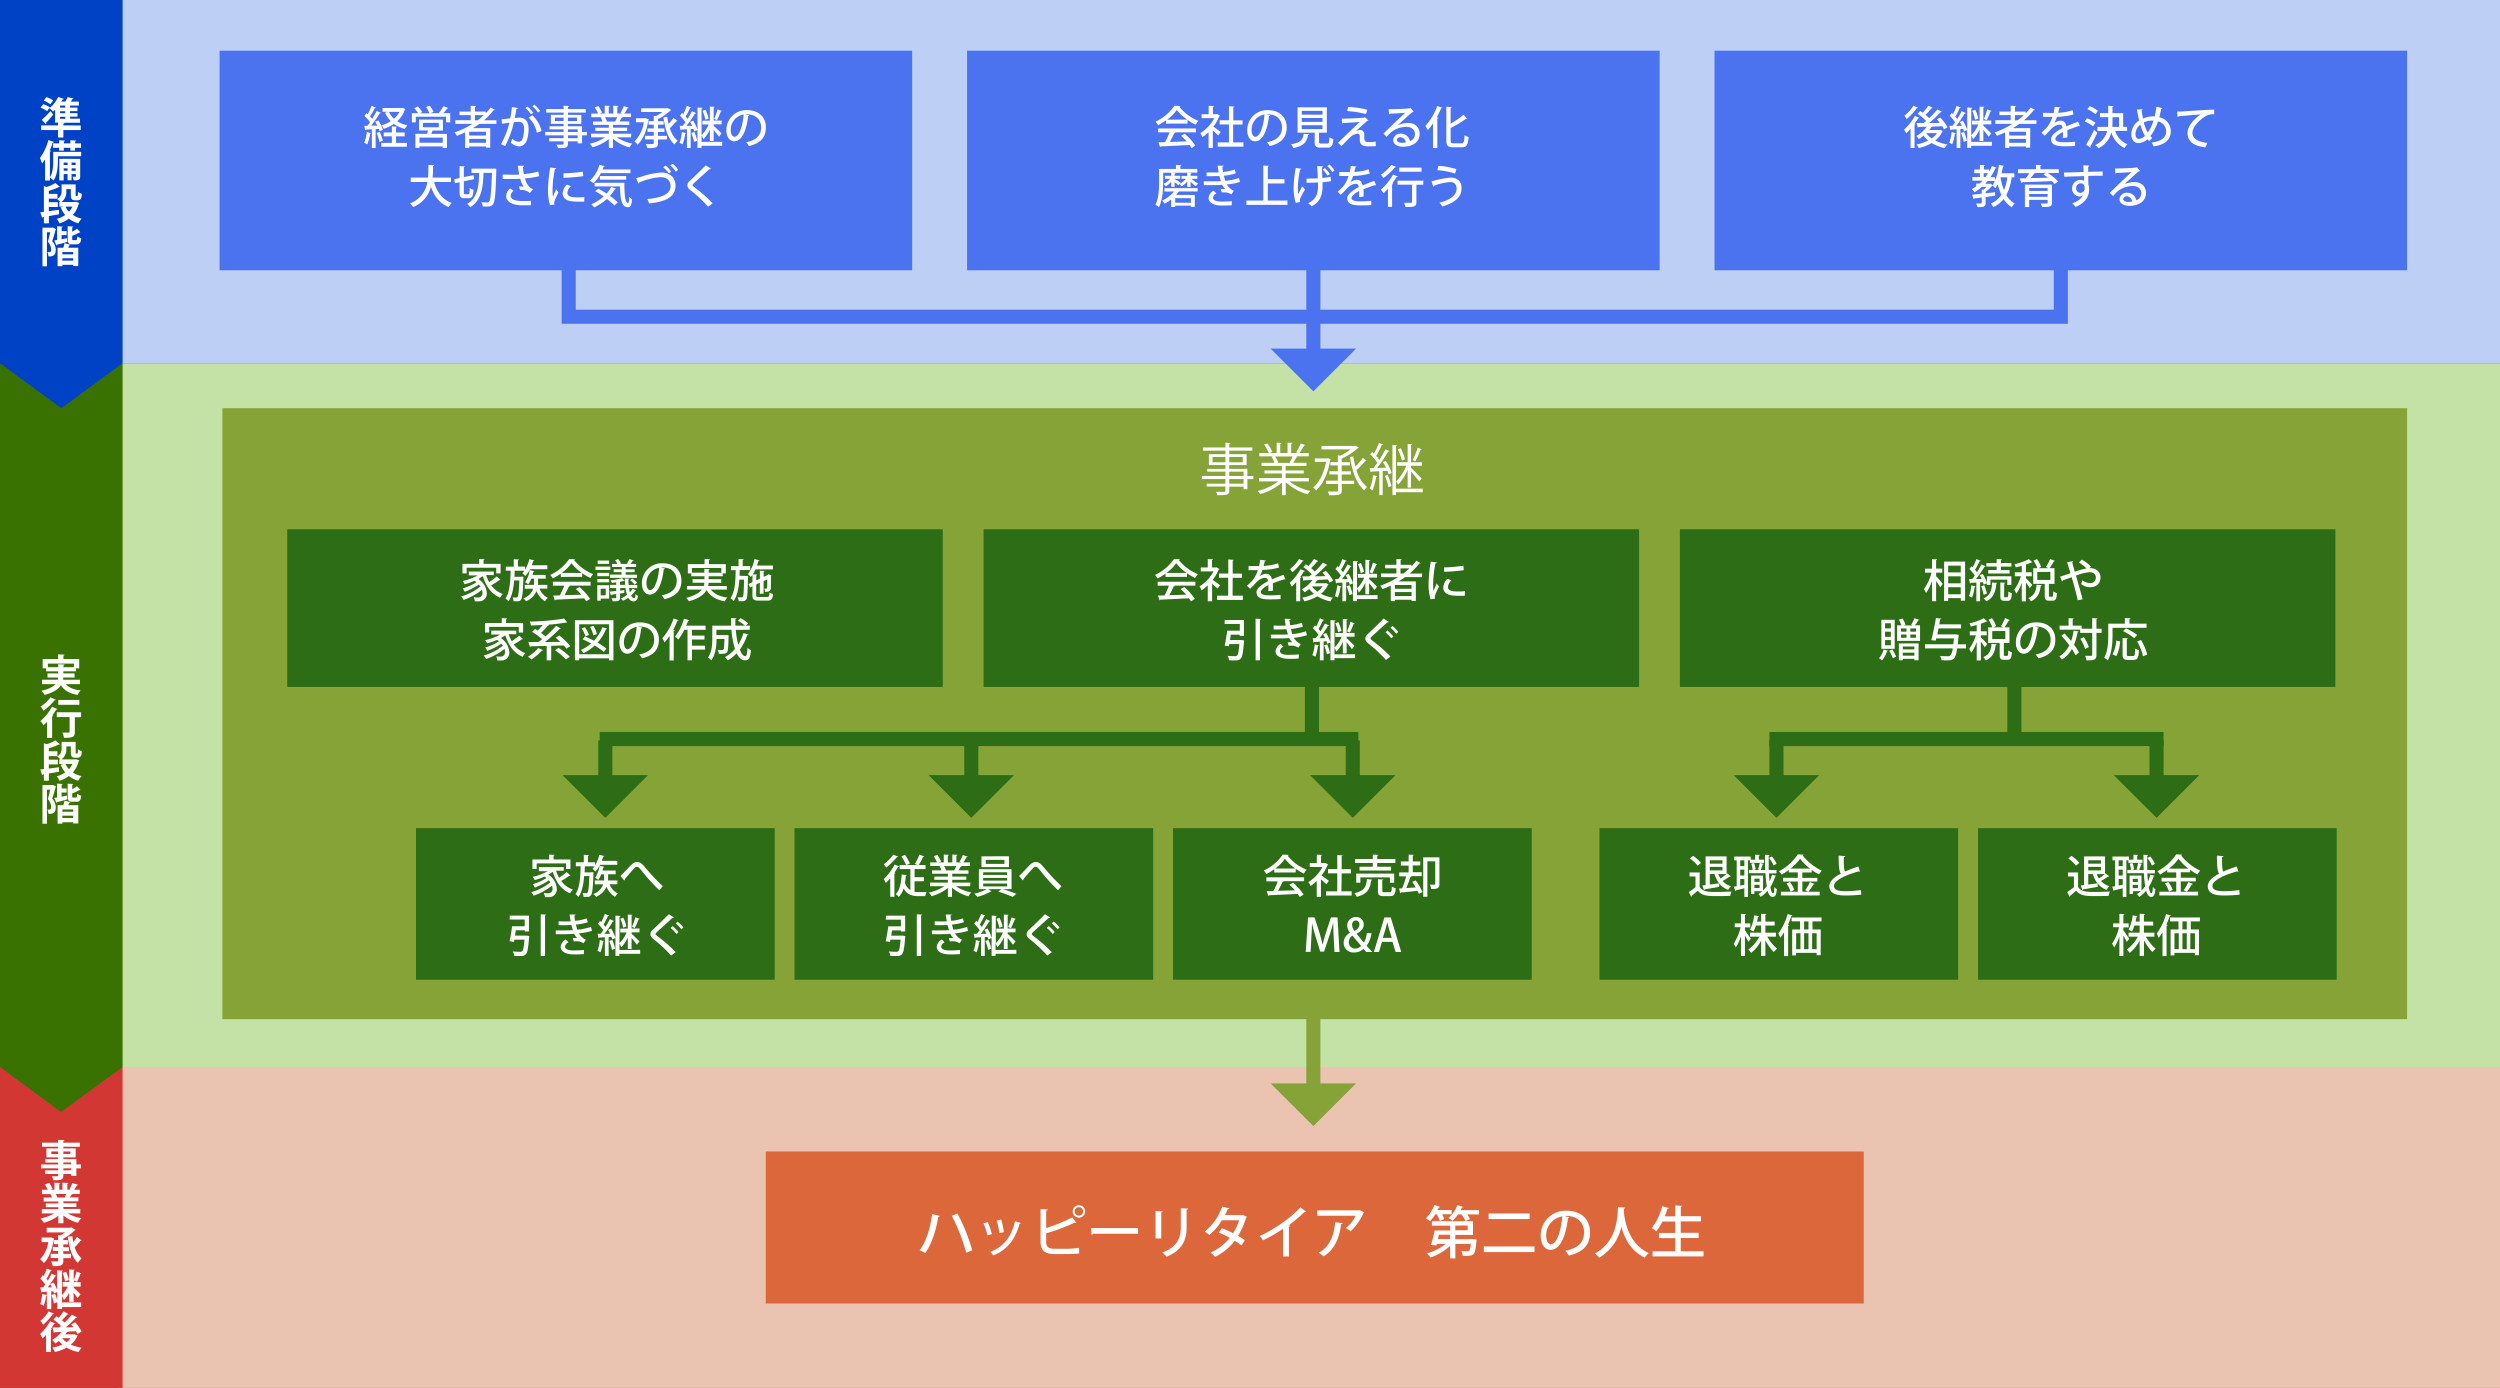 <svg id="レイヤー_1" data-name="レイヤー 1" xmlns="http://www.w3.org/2000/svg" viewBox="0 0 888 493"><rect x="0" y="0" width="888" height="493" fill="#333333" stroke="none"/><defs><style>.cls-1{fill:#eac4b0;}.cls-2{fill:#c5e2a6;}.cls-3{fill:#bdcff4;}.cls-4{fill:#d33733;}.cls-5{fill:#397201;}.cls-6{fill:#0042c6;}.cls-7{fill:#fff;}.cls-8{fill:#4b72ef;}.cls-12,.cls-14,.cls-9{fill:none;stroke-miterlimit:10;stroke-width:5px;}.cls-9{stroke:#4b72ef;}.cls-10{fill:#86a338;}.cls-11{fill:#db673a;}.cls-12{stroke:#86a338;}.cls-13{fill:#2d6d15;}.cls-14{stroke:#2d6d15;}</style></defs><title>tejun</title><rect class="cls-1" x="42" y="379" width="846" height="114"/><rect class="cls-2" x="42" y="129" width="846" height="250"/><rect class="cls-3" x="42" width="846" height="129"/><rect class="cls-4" y="379" width="43.54" height="114"/><polygon class="cls-5" points="43.55 379 21.64 395 0 379 0 129 43.55 129 43.55 379"/><polygon class="cls-6" points="43.55 129 21.77 145 0 129 0 0 43.55 0 43.55 129"/><path class="cls-7" d="M15.36,37a12.33,12.33,0,0,1,2.39,1.13l-1,1.35a12.8,12.8,0,0,0-2.38-1.25Zm13.31,7.57V46.2H22.51v2.65H20.63V46.2h-6V44.55h6v-1H19.57V39c-.23.22-.48.44-.71.64a9.38,9.38,0,0,0-1.29-1.22,10.89,10.89,0,0,0,3.09-4l2,.7a.37.37,0,0,1-.41.17c-.14.28-.29.53-.46.81h1.43A11.69,11.69,0,0,0,24,34.49l2.13.49c-.05.12-.18.19-.4.2-.16.27-.36.59-.58.9H28V37.5H24.88v.71h2.63v1.27H24.88v.7h2.64v1.27H24.88v.71h3.54v1.43H21.65v0l1.27.06c0,.15-.12.25-.41.28v.6Zm-13.85-2a33.82,33.82,0,0,0,3.11-3.12l1,1.22c-.85,1.08-1.8,2.16-2.55,2.94a.58.58,0,0,1,.05.21.38.38,0,0,1-.12.28Zm1.67-8.11a12.1,12.1,0,0,1,2.39,1.19l-1,1.39a11,11,0,0,0-2.35-1.33Zm6.66,3.75V37.5h-1.8v.71Zm0,2v-.7h-1.8v.7Zm-1.8,1.27v.71h1.8v-.71Z"/><path class="cls-7" d="M28.83,53.94v1.57H20.56v1.82c0,2-.25,4.94-1.54,6.81a7,7,0,0,0-1.3-1.1v1.09H16V56.6a12.83,12.83,0,0,1-1.05,1.47,17.92,17.92,0,0,0-.76-1.93,19.58,19.58,0,0,0,3-6.37l2,.65c-.06.14-.19.2-.42.19-.32.94-.69,1.9-1.1,2.83l.46.14c0,.13-.16.23-.4.27v9.09c1.07-1.63,1.17-3.95,1.17-5.64V53.94Zm-10-3H21V49.81l2.09.12c0,.14-.13.23-.4.28v.72H25V49.81l2.1.12c0,.16-.12.23-.4.28v.72h2.08V52.5H26.65v1H25v-1H22.66v1H21v-1H18.79Zm9.65,5.48V62.6c0,1.27-.51,1.5-2.31,1.47a5.6,5.6,0,0,0-.41-1.3c.41,0,.81,0,1,0s.18,0,.18-.19v-.76H25.42v2.21H24V61.84H22.61V64.1H21.07V56.41ZM24,57.75H22.61v.86H24Zm-1.36,2.9H24V59.8H22.61Zm4.24-2.9H25.42v.86h1.43Zm-1.43,2.9h1.43V59.8H25.42Z"/><path class="cls-7" d="M17.34,75l3.58-.47L21,76.11l-3.64.65v2.56H15.59V77.05l-.38.06a.4.4,0,0,1-.26.26l-.63-2,1.27-.13V66.09l1,.32A13.88,13.88,0,0,0,19.67,65l1.62,1.36c-.08.08-.22.08-.4.08a20.36,20.36,0,0,1-3.55,1.35v1.07H20.4v1.71H17.34v1.26h3.2v1.69h-3.2ZM27,71.67l1.16.43c0,.12-.11.16-.19.24a9.92,9.92,0,0,1-2.08,4A9.56,9.56,0,0,0,29,77.68a7.39,7.39,0,0,0-1.19,1.64,9.4,9.4,0,0,1-3.35-1.66,11.24,11.24,0,0,1-3.31,1.69,6.78,6.78,0,0,0-1-1.6,9.67,9.67,0,0,0,3-1.37,10.84,10.84,0,0,1-1.6-2.74l1-.26H21.07V71.71h.34a7.22,7.22,0,0,0-1.1-1,3,3,0,0,0,1.56-2.94V65.51h5v3.61c0,.48,0,.52.2.52s.38,0,.44,0,.15-.2.18-1.51a4.19,4.19,0,0,0,1.36.71c-.06,1.27-.13,2.31-1.6,2.31h-.84c-1.45,0-1.45-1.16-1.45-2v-2h-1.6v.69a4.49,4.49,0,0,1-1.69,3.91h4.78Zm-3.72,1.71a6.86,6.86,0,0,0,1.22,1.84,7.4,7.4,0,0,0,1.23-1.84Z"/><path class="cls-7" d="M18.76,80.8l1.14.58a.34.34,0,0,1-.14.22c-.32,1.22-.79,2.86-1.22,4.07a4.66,4.66,0,0,1,1.27,3c0,2.26-1.25,2.46-2.61,2.4a3.89,3.89,0,0,0-.36-1.51h.65c.47,0,.67-.23.67-1.06A4.25,4.25,0,0,0,17,85.87c.29-1,.61-2.33.84-3.38H16.67v12.1H15.08V80.86h3.4Zm5,3.79.13,1.34c-1.35.4-2.74.78-3.67,1a.29.29,0,0,1-.21.25l-.73-1.76,1-.17V80.37l2,.12c0,.14-.12.22-.38.26v1.34h1.77v1.44H21.88V85ZM22.49,88a14.66,14.66,0,0,0,.41-1.61l2.17.53a.43.43,0,0,1-.41.18l-.41.9H27.8v6.5H26v-.45H22.16v.51h-1.7V88ZM26,90.34v-.81H22.16v.81Zm-3.87,2.23H26v-.84H22.16Zm3.52-7.79c0,.45,0,.51.38.51H27c.3,0,.36-.18.41-1.32a4.35,4.35,0,0,0,1.45.64c-.17,1.71-.6,2.18-1.68,2.18H25.78c-1.43,0-1.75-.46-1.75-2V80.36l2,.12c0,.13-.12.23-.38.27v1.54a9.31,9.31,0,0,0,1.69-1.05l1.25,1.26a.49.49,0,0,1-.34.07,14.5,14.5,0,0,1-2.6,1.18Z"/><path class="cls-7" d="M28.39,243h-5c1.09,1.25,2.83,2,5.28,2.22a6.72,6.72,0,0,0-1.08,1.6c-2.89-.46-4.74-1.52-5.94-3.41-.92,1.37-2.64,2.57-5.81,3.43a7.1,7.1,0,0,0-1.13-1.48c2.68-.61,4.18-1.44,5-2.36H14.93v-1.56H20.5a5.26,5.26,0,0,0,.12-.78H16.88v-1.48h3.77v-.73H16.39v-1.05H15.16v-3.31h5.49v-1.67l2.3.12c0,.15-.12.24-.41.29v1.26h5.59v3.31H27v1.05H22.49v.73h4v1.48h-4q0,.39-.09.78h6ZM17,237h3.68v-1.08l2.25.12c0,.16-.13.26-.41.29V237h3.74v-1.28H17Z"/><path class="cls-7" d="M16.73,256.4c-.41.44-.84.84-1.25,1.21a12.8,12.8,0,0,0-1.13-1.5,17.17,17.17,0,0,0,4.1-5.07l2,.83A.36.36,0,0,1,20,252c-.41.69-.9,1.4-1.4,2.09l.33.11a.47.47,0,0,1-.41.27v7.61H16.73Zm3.14-7.83c-.06.09-.18.16-.43.13a21.33,21.33,0,0,1-4,3.77,12.5,12.5,0,0,0-1-1.51,13.67,13.67,0,0,0,3.49-3.25ZM28.8,253v1.74H26.58V260c0,1.81-.69,2.07-3.86,2.07a7.21,7.21,0,0,0-.56-1.86l1.81,0c.61,0,.75,0,.75-.29v-5.21H20.17V253Zm-.61-4.39v1.74H20.71v-1.74Z"/><path class="cls-7" d="M17.34,273l3.58-.47L21,274.1c-1.23.23-2.51.45-3.64.65v2.56H15.59V275l-.38.06a.4.4,0,0,1-.26.26l-.63-2,1.27-.14v-9.18l1,.32A13.88,13.88,0,0,0,19.67,263l1.62,1.36c-.08.08-.22.08-.4.08a20.36,20.36,0,0,1-3.55,1.35v1.07H20.4v1.71H17.34v1.26h3.2v1.69h-3.2ZM27,269.66l1.16.43c0,.12-.11.16-.19.24a10,10,0,0,1-2.08,4.06A9.55,9.55,0,0,0,29,275.67a7.39,7.39,0,0,0-1.19,1.64,9.4,9.4,0,0,1-3.35-1.66,11.24,11.24,0,0,1-3.31,1.69,6.78,6.78,0,0,0-1-1.6,9.67,9.67,0,0,0,3-1.37,10.84,10.84,0,0,1-1.6-2.74l1-.26H21.07v-1.66h.34a6.75,6.75,0,0,0-1.1-1,3,3,0,0,0,1.56-2.95V263.5h5v3.62c0,.47,0,.51.2.51s.38,0,.44,0,.15-.2.18-1.51a4.19,4.19,0,0,0,1.36.71c-.06,1.27-.13,2.31-1.6,2.31h-.84c-1.45,0-1.45-1.16-1.45-2v-2h-1.6v.69a4.51,4.51,0,0,1-1.69,3.92h4.78Zm-3.72,1.71a6.86,6.86,0,0,0,1.22,1.84,7.4,7.4,0,0,0,1.23-1.84Z"/><path class="cls-7" d="M18.76,278.79l1.14.58a.39.39,0,0,1-.14.23c-.32,1.22-.79,2.85-1.22,4.07a4.62,4.62,0,0,1,1.27,3c0,2.26-1.25,2.46-2.61,2.4a3.94,3.94,0,0,0-.36-1.51h.65c.47,0,.67-.22.67-1.06A4.27,4.27,0,0,0,17,283.86c.29-1,.61-2.33.84-3.38H16.67v12.1H15.08V278.85h3.4Zm5,3.79.13,1.35c-1.35.39-2.74.77-3.67,1a.3.3,0,0,1-.21.26l-.73-1.77,1-.17v-4.91l2,.12c0,.14-.12.22-.38.26v1.34h1.77v1.44H21.88V283ZM22.49,286a14.66,14.66,0,0,0,.41-1.61l2.17.53a.43.43,0,0,1-.41.18l-.41.9H27.8v6.5H26v-.44H22.16v.5h-1.7V286ZM26,288.33v-.81H22.16v.81Zm-3.87,2.23H26v-.84H22.16Zm3.52-7.79c0,.45,0,.52.38.52H27c.3,0,.36-.19.41-1.33a4.35,4.35,0,0,0,1.45.64c-.17,1.71-.6,2.18-1.68,2.18H25.78c-1.43,0-1.75-.46-1.75-2v-4.43l2,.12c0,.14-.12.23-.38.27v1.54a9.31,9.31,0,0,0,1.69-1l1.25,1.27a.57.57,0,0,1-.34.06,15.21,15.21,0,0,1-2.6,1.19Z"/><path class="cls-7" d="M28.74,413.59V415H27.13v2.68H25.27V417H22.51c0,1.85-.11,2.24-3.54,2.24a6,6,0,0,0-.59-1.44c.73,0,1.64,0,1.89,0s.38-.11.38-.37V417H16V415.7h4.67V415H14.57v-1.39h6.08v-.65H16.1v-1.25h4.55v-.61H16.49v-3.2h4.16v-.58H14.92v-1.45h5.73v-1l2.27.1c0,.16-.12.27-.41.32v.59h5.88v1.45H22.51v.58h4.37v3.2H22.51v.61h4.62v1.9Zm-10.5-3.67h2.41V409H18.24ZM25,409h-2.5v.88H25Zm-2.5,3.9v.65h2.76v-.65Zm2.76,2.76V415H22.51v.72Z"/><path class="cls-7" d="M28.5,431H24.06a14.1,14.1,0,0,0,4.86,1.68,7.45,7.45,0,0,0-1.23,1.66,13.2,13.2,0,0,1-5.17-2.59v2.76H20.71v-2.67a15,15,0,0,1-5.15,2.48,8.61,8.61,0,0,0-1.18-1.52,16,16,0,0,0,4.87-1.8H14.84v-1.51h5.87v-.69H16.27v-1.32h4.44v-.69h-5.2v-1.43h2.93a6.7,6.7,0,0,0-.52-1.2l.18,0H14.89V422.6h2.05a11.69,11.69,0,0,0-1-1.9l1.57-.54a11.17,11.17,0,0,1,1.18,2.17l-.75.27h1.4v-2.51l2.11.1c0,.15-.14.26-.4.29v2.12h1.13v-2.51l2.15.1c0,.17-.16.26-.41.31v2.1h1.29l-.53-.2a12.75,12.75,0,0,0,1-2.19l2.06.64c-.05.12-.19.18-.4.17a16.66,16.66,0,0,1-1,1.58h2v1.49H25.66l.14.05a.37.37,0,0,1-.4.15,9.55,9.55,0,0,1-.59,1h3.05v1.43H22.52v.69h4.62v1.32H22.52v.69h6Zm-5.57-5.64c.17-.35.39-.81.57-1.24H19.85a7.19,7.19,0,0,1,.52,1.19l-.26.05h2.82Z"/><path class="cls-7" d="M18.13,439.5l1.15.49a.52.52,0,0,1-.2.28c-.52,3.59-1.79,6.73-3.49,8.4a6.82,6.82,0,0,0-1.34-1.39,10.92,10.92,0,0,0,2.89-6.07H14.78v-1.65h3Zm4.36,4.88v1h2.75v1.51H22.49v.86c0,1.72-.73,2-3.73,2A6.85,6.85,0,0,0,18.1,448c.9.05,1.89.05,2.17.05s.38-.1.38-.35v-.83H18v-1.51h2.65v-1H18.76v-1.45h1.89v-1H19.12v-1.43h1.53v-1.74l.88,0a11.08,11.08,0,0,0,1.59-1H16.58v-1.65h8.47l.34-.11,1.43.87c0,.12-.2.19-.33.22a16.35,16.35,0,0,1-4,2.89v.51h1.63V442H22.49v1h2v1.45Zm3.19-5.32c.1.72.23,1.43.36,2.12a13.89,13.89,0,0,0,1.31-1.86L29,440.69a.54.54,0,0,1-.46.09,20.37,20.37,0,0,1-2,2.23A8.41,8.41,0,0,0,29,447a7.18,7.18,0,0,0-1.36,1.58c-2.1-2-3-5.33-3.59-9.29Z"/><path class="cls-7" d="M24.55,459.18a9.51,9.51,0,0,1-1.86,2.64,9.51,9.51,0,0,0-.64-1.47v2.25h6.78v1.66H22.05v.67H20.34v-2.38l-1.2.43a19.85,19.85,0,0,0-.87-3l1.31-.41a23.58,23.58,0,0,1,.76,2.24v-2.88l-1.19.51a6.57,6.57,0,0,0-.19-.77l-.75,0V465H16.64v-4.9a.3.3,0,0,1-.29.08,13.58,13.58,0,0,1-.82,3.63,8.54,8.54,0,0,0-1.25-.61,13,13,0,0,0,.68-3.58l1.68.38V458.8c-.64.05-1.22.08-1.69.09a.32.32,0,0,1-.28.23l-.35-1.83h1c.25-.32.49-.66.73-1a14,14,0,0,0-1.73-2.13c.35-.46.62-.85.9-1.25l.32.31a20.3,20.3,0,0,0,1.08-2.63l1.77.7c-.06.13-.22.17-.43.17a22.08,22.08,0,0,1-1.45,2.81,5.1,5.1,0,0,1,.49.59,26.93,26.93,0,0,0,1.34-2.45l1.69.77c-.06.11-.21.16-.41.16-.47.8-1.13,1.8-1.8,2.73l1.24-.52a14.15,14.15,0,0,1,1.23,2.67v-7l2.09.12c0,.14-.12.23-.38.28V460a10.85,10.85,0,0,0,2.06-3H22.26v-1.64h2.29v-4.46l2,.11c0,.15-.13.22-.37.27v3.38a21.23,21.23,0,0,0,1-3l1.75.65a.44.44,0,0,1-.4.16,20.6,20.6,0,0,1-1.16,2.82l-1.14-.48v.6h2.42V457H26.15v.36c.64.55,2.1,2,2.47,2.36,0,0-.05.05-1.07,1.39a20.22,20.22,0,0,0-1.4-1.92v3.2h-1.6Zm-6.14-1.93a9.64,9.64,0,0,0-.57-1.16c-.29.41-.59.8-.88,1.17Zm5.06-5.51a12,12,0,0,1,1,2.93l-1.37.49a12.87,12.87,0,0,0-.9-3Z"/><path class="cls-7" d="M16.36,474.13a15.58,15.58,0,0,1-1.25,1.3,12.75,12.75,0,0,0-.86-1.63,16.54,16.54,0,0,0,3.53-4.49l1.86.78a.4.4,0,0,1-.43.14c-.33.56-.71,1.16-1.11,1.72l.37.12a.45.45,0,0,1-.4.25v7.88H16.36Zm2.82-7.54a.36.36,0,0,1-.39.13,21.85,21.85,0,0,1-3.45,3.83,13.48,13.48,0,0,0-1-1.39,13.06,13.06,0,0,0,2.91-3.34Zm7.26,7.33,1.17.5c0,.11-.12.15-.19.21a8.22,8.22,0,0,1-2.23,3A14.06,14.06,0,0,0,29,478.69a6.43,6.43,0,0,0-1.08,1.55,13.2,13.2,0,0,1-4.25-1.55,15.29,15.29,0,0,1-4.18,1.54,7.48,7.48,0,0,0-.87-1.56,13.61,13.61,0,0,0,3.55-1.08,8.45,8.45,0,0,1-1.23-1.31,12,12,0,0,1-1.31.92,9,9,0,0,0-1.09-1.28,10.73,10.73,0,0,0,3.28-2.81l-2.41.09a.32.32,0,0,1-.29.23l-.47-1.91H21c.23-.17.44-.37.67-.55a18.14,18.14,0,0,0-2.71-2.24l1.1-1.19.78.52a18.08,18.08,0,0,0,1.72-2.3l1.78,1c-.08.12-.23.15-.44.13A20.75,20.75,0,0,1,22,468.93c.35.29.67.57.94.84a29.58,29.58,0,0,0,2.6-2.83l1.87,1a.55.55,0,0,1-.47.15,36.41,36.41,0,0,1-3.61,3.4l2.75-.05c-.26-.35-.53-.68-.79-1l1.42-.77A14.73,14.73,0,0,1,29,473l-1.54.85a8.44,8.44,0,0,0-.5-1l-2.78.13a.35.35,0,0,1-.39.16c-.18.27-.38.54-.6.82h2.93Zm-4.33,1.4a6.78,6.78,0,0,0,1.53,1.43,6.84,6.84,0,0,0,1.46-1.43Z"/><rect class="cls-8" x="78" y="18" width="246" height="78"/><rect class="cls-8" x="343.5" y="18" width="246" height="78"/><rect class="cls-8" x="609" y="18" width="246" height="78"/><path class="cls-7" d="M131.79,47.26c0,.16-.18.2-.34.18a13.7,13.7,0,0,1-1,3.83,7.22,7.22,0,0,0-1.08-.53,14.27,14.27,0,0,0,.91-3.83Zm3.07-.6a6,6,0,0,0-.29-.88l-1.15.08v6.7h-1.34V45.94c-.8,0-1.52.08-2.1.09a.31.31,0,0,1-.27.23l-.32-1.57,1.12,0c.3-.37.62-.8.93-1.25a14.09,14.09,0,0,0-2-2.27l.76-1,.43.4a23.2,23.2,0,0,0,1.34-3l1.54.64a.44.44,0,0,1-.38.14,24.3,24.3,0,0,1-1.69,3,9.1,9.1,0,0,1,.74.88c.62-1,1.2-2,1.63-2.83l1.49.69a.52.52,0,0,1-.41.14,40.66,40.66,0,0,1-3.05,4.39l2.18,0c-.24-.48-.49-1-.75-1.39l1.1-.47a13.76,13.76,0,0,1,1.64,3.36Zm0,.19A19.07,19.07,0,0,1,136,50c-.34.13-.68.24-1.22.43a16.07,16.07,0,0,0-1-3.18Zm5.81,1.57v2.32h3.85v1.38h-9.08V50.74h3.75V48.42h-2.9V47.06h2.9V44.9l1.87.11c0,.13-.13.22-.39.25v1.8h3.08v1.36ZM143,38.3l1,.45a.54.54,0,0,1-.18.21,10,10,0,0,1-2.72,4.13,10.87,10.87,0,0,0,3.62,1.42,6.1,6.1,0,0,0-.93,1.27A11,11,0,0,1,139.9,44a14,14,0,0,1-3.57,1.76,5.27,5.27,0,0,0-.83-1.24,11.87,11.87,0,0,0,3.28-1.48,10,10,0,0,1-2-3.05l1-.28h-1.9V38.37h6.85Zm-4.85,1.43a7.49,7.49,0,0,0,1.79,2.46,8.42,8.42,0,0,0,1.94-2.46Z"/><path class="cls-7" d="M159.23,38.37c-.06.11-.19.16-.4.16a16.47,16.47,0,0,1-1.36,1.68h2.45v3.26h-1.46v-2H147.69v2H146.3V40.21h2.19a11.41,11.41,0,0,0-1.36-1.81l1.28-.59a8.93,8.93,0,0,1,1.56,2l-.87.44h3.44A10.63,10.63,0,0,0,151.33,38l1.31-.47A11.46,11.46,0,0,1,154,39.76l-1.19.45h3l0,0a15.19,15.19,0,0,0,1.68-2.5Zm-1.89,8h-3.71a10.21,10.21,0,0,1-.43,1.19h5.57v5h-1.51V52H149v.53h-1.46v-5h4.18c.11-.37.23-.8.31-1.19h-3.19V42.48h8.48Zm-.08,4.34V48.87H149v1.82Zm-7-7.06V45.2h5.6V43.63Z"/><path class="cls-7" d="M176.34,44h-6.07c-.73.54-1.5,1-2.29,1.52h6.15v6.94h-1.52v-.43h-5.94v.5h-1.46V47a29.91,29.91,0,0,1-2.91,1.24,8.42,8.42,0,0,0-.86-1.18A31.73,31.73,0,0,0,167.82,44h-6.1v-1.3h5.48V40.89h-4V39.63h4V37.57l1.89.09c0,.15-.13.23-.39.27v1.7h3.84v.61a17.77,17.77,0,0,0,1.75-2.07l1.52.88a.49.49,0,0,1-.46.1,24.6,24.6,0,0,1-3.43,3.57h4.42Zm-3.73,4.13V46.8h-5.94v1.35Zm-5.94,2.6h5.94V49.33h-5.94Zm2-8h1a22.65,22.65,0,0,0,2.16-1.83H168.7Z"/><path class="cls-7" d="M184,38.35c-.05.22-.24.3-.53.32-.17.83-.43,2.29-.62,3.23.57-.06,1.18-.11,1.55-.11,2.55,0,3.36,1.71,3.36,4.16a13.16,13.16,0,0,1-.48,3.38c-.49,1.79-1.55,2.67-3,2.67a5,5,0,0,1-2.89-1.36,6.58,6.58,0,0,0,.56-1.36,4.05,4.05,0,0,0,2.3,1.07c.77,0,1.22-.56,1.51-1.52a12.89,12.89,0,0,0,.41-2.94c0-1.7-.56-2.63-1.92-2.61a12.56,12.56,0,0,0-1.73.13,32.81,32.81,0,0,1-3.12,8.48l-1.47-.7a27.86,27.86,0,0,0,3-7.61l-2.64.37-.13-1.57,3.07-.33c.23-1.17.45-2.58.61-4Zm4.61,2.29a9.07,9.07,0,0,0-2-2.24l.75-.55a9.34,9.34,0,0,1,2,2.21Zm2.08,6.5a10.07,10.07,0,0,0-2.93-5.35l1.31-.85a10.72,10.72,0,0,1,3.29,5.62Zm.4-7.16a9.19,9.19,0,0,0-2-2.22l.76-.56a9.8,9.8,0,0,1,2,2.22Z"/><path class="cls-7" d="M208.43,46.87v1.2h-1.69v2.85H205.2v-.71h-3.47V51c0,1.52-.76,1.62-3.56,1.62a4.33,4.33,0,0,0-.51-1.24c.45,0,.91,0,1.31,0,1.09,0,1.22,0,1.22-.4v-.77h-5.11V49.07h5.11v-1h-6.53v-1.2h6.53v-.93h-5V44.86h5V44h-4.53V40.77h4.53V40H194V38.75h6.19v-1.2l1.92.1c0,.14-.11.24-.38.28v.82h6.35V40h-6.35v.79h4.75V44h-4.75v.86h5v2ZM197.12,43h3.07V41.77h-3.07Zm7.82-1.22h-3.21V43h3.21Zm-3.21,4.17v.93h3.47v-.93Zm3.47,3.13v-1h-3.47v1Z"/><path class="cls-7" d="M224.18,48.77h-5.12A15.12,15.12,0,0,0,224.59,51a6.93,6.93,0,0,0-1,1.37,14.52,14.52,0,0,1-5.84-3.08v3.28h-1.49V49.39a16.17,16.17,0,0,1-5.79,2.93,7.08,7.08,0,0,0-1-1.28,15.88,15.88,0,0,0,5.5-2.27h-5.05V47.49h6.33v-1h-4.81V45.36h4.81v-1h-5.61V43.17H214a7.09,7.09,0,0,0-.69-1.49l.39-.06v0l-3.7,0V40.35h2.42a12.32,12.32,0,0,0-1.19-2.21l1.32-.45A11.41,11.41,0,0,1,213.84,40l-.87.32h1.83v-2.8l1.81.11c0,.15-.15.26-.39.29v2.4h1.62v-2.8l1.82.11c0,.16-.14.26-.38.29v2.4H221l-.6-.22a16.74,16.74,0,0,0,1.19-2.4l1.73.56c-.05.11-.18.17-.39.16a17.33,17.33,0,0,1-1.16,1.9h2.38v1.27h-3.27l.31.09c0,.11-.18.16-.39.16a13.13,13.13,0,0,1-.76,1.3h3.5v1.21h-5.78v1h5V46.5h-5v1h6.44Zm-5.68-5.65c.24-.42.52-1,.75-1.5h-4.39a6.21,6.21,0,0,1,.71,1.45l-.48.1h3.55Z"/><path class="cls-7" d="M229.49,42l1,.41a.43.43,0,0,1-.18.24c-.59,3.83-2,7-3.83,8.73a5.27,5.27,0,0,0-1.12-1.14,12.19,12.19,0,0,0,3.33-6.8h-2.8V42h3.38Zm4.22,4.88v1.38h3.19v1.28h-3.19v1.32c0,1.57-.67,1.77-3.76,1.77a6.09,6.09,0,0,0-.56-1.46c.66,0,1.33,0,1.81,0,.86,0,1,0,1-.39V49.51h-3.07V48.23h3.07V46.85H230V45.62h2.21V44.29h-1.84V43.06h1.84V41.18l.86,0a16.24,16.24,0,0,0,2.21-1.39h-7.55V38.45h9.2l.27-.08,1.2.73a.41.41,0,0,1-.3.19,17.67,17.67,0,0,1-4.37,3v.77h2v1.23h-2v1.33H236v1.23ZM237,41.47a25.76,25.76,0,0,0,.5,2.56,19.56,19.56,0,0,0,1.73-2.22L240.63,43c-.07.1-.26.11-.4.1a31.44,31.44,0,0,1-2.29,2.43,9.2,9.2,0,0,0,2.77,4.5,5.28,5.28,0,0,0-1.14,1.29c-2.23-1.93-3.31-5.47-3.91-9.6Z"/><path class="cls-7" d="M243.69,47.26q0,.18-.33.18a13.9,13.9,0,0,1-.93,3.81,8.86,8.86,0,0,0-1.07-.51,14.1,14.1,0,0,0,.83-3.83Zm12.84,3.14v1.38h-7.36v.75h-1.43V46.18l-1.15.53a9.16,9.16,0,0,0-.27-.93l-1,.06v6.72H244V45.94c-.75,0-1.44.08-2,.09a.31.31,0,0,1-.26.23l-.32-1.57,1.09,0c.3-.38.62-.81.94-1.26a14.14,14.14,0,0,0-1.93-2.32c.33-.42.54-.72.75-1l.43.41a24.07,24.07,0,0,0,1.28-2.92l1.51.62c-.05.1-.19.16-.39.16a24,24,0,0,1-1.58,3,9.53,9.53,0,0,1,.7.87,29.38,29.38,0,0,0,1.57-2.77l1.46.67c0,.1-.19.16-.39.16a39.64,39.64,0,0,1-3,4.39l2,0c-.23-.48-.48-1-.74-1.39l1.09-.47a15,15,0,0,1,1.55,3.36V38.19l1.8.11c0,.13-.13.23-.37.26V48a11.54,11.54,0,0,0,2.53-3.79h-2.24V42.85h2.67v-5l1.69.11c0,.13-.12.21-.35.24v4.61h2.82v1.36h-2.82v.49c.67.6,2.39,2.29,2.79,2.74l-.9,1.17a29.73,29.73,0,0,0-1.89-2.4v3.92h-1.34V46a11.67,11.67,0,0,1-2.32,3.46,8.8,8.8,0,0,0-.64-1.36V50.4Zm-10,0a17.89,17.89,0,0,0-1-3.18l1.11-.35a17.09,17.09,0,0,1,1,3.12ZM250.59,39a12.42,12.42,0,0,1,1.12,3.12l-1.18.43a13,13,0,0,0-1-3.17Zm5.81.41c0,.1-.19.15-.37.15a22.82,22.82,0,0,1-1.36,3.12l-1-.43a22.89,22.89,0,0,0,1.21-3.41Z"/><path class="cls-7" d="M266.19,40.94a.43.43,0,0,1-.43.26c-.63,5.25-2.26,9-4.95,9-1.55,0-2.8-1.43-2.8-4a7.06,7.06,0,0,1,7.27-7.08c4.59,0,6.75,2.8,6.75,6.1,0,3.8-2.06,5.68-6,6.66a10.3,10.3,0,0,0-1-1.36c3.66-.72,5.33-2.48,5.33-5.25,0-2.61-1.73-4.66-5.08-4.66-.22,0-.43,0-.65,0Zm-2.05-.27a5.48,5.48,0,0,0-4.58,5.41c0,1.52.57,2.51,1.3,2.51C262.59,48.59,263.81,44.74,264.14,40.67Z"/><path class="cls-7" d="M160.19,64.65h-6c1,3.55,2.93,6.27,6.29,7.44a6.62,6.62,0,0,0-1.11,1.46c-3.21-1.3-5.12-3.78-6.3-7.22a10.55,10.55,0,0,1-6.36,7.22,5,5,0,0,0-1.1-1.3,9.55,9.55,0,0,0,6.19-7.6h-5.9V63.08h6.13c.14-1.54.12-3.09.14-4.51l2.05.12c0,.16-.15.28-.4.31,0,1.26,0,2.65-.18,4.08h6.53Z"/><path class="cls-7" d="M164.75,68.28c0,.63.06.71.43.71h1.19c.36,0,.41-.39.48-2.21a3.9,3.9,0,0,0,1.34.62c-.14,2.31-.51,3-1.7,3h-1.55c-1.34,0-1.7-.48-1.7-2.16V64.74l-1.64.34-.26-1.41,1.9-.42V59l1.88.11c0,.15-.12.23-.37.27v3.52c1.73-.35,2.58-.51,3.42-.65.08.4.15.8.26,1.38l-3.68.76Zm10.69-8.39.85.07c0,.14,0,.35,0,.54-.24,8.33-.48,11.13-1.14,12-.48.71-1,.87-2.4.87-.4,0-.85,0-1.28,0a4.14,4.14,0,0,0-.48-1.55c.91.08,1.71.08,2.1.08a.73.73,0,0,0,.65-.29c.5-.59.75-3.26,1-10.21h-3c-.15,4.48-.45,9.52-4.71,12.23a4.3,4.3,0,0,0-1.1-1.2c3.89-2.31,4.17-6.76,4.25-11h-2.68V59.91h7.6Z"/><path class="cls-7" d="M191.51,62.58a30.26,30.26,0,0,1-5.06.79c.61,2,1.31,3.13,2.88,3.84l-1.12,1.36a4.82,4.82,0,0,0-3.52-1.11l-.36-1.29a12.66,12.66,0,0,1,1.7.19,8.16,8.16,0,0,1-1.23-2.86c-.67,0-1.51.08-2.39.08s-2.8,0-3.85,0V62c.92,0,2.19.06,3.87.06.67,0,1.42,0,2-.08-.19-.88-.35-2-.51-3.1l2.24,0c0,.2-.16.34-.43.39a25.48,25.48,0,0,0,.35,2.56,25.14,25.14,0,0,0,5.12-.9Zm-2.95,10.34c-.78,0-1.66,0-3,0-3.62,0-5.78-1.27-5.78-3.31a3.84,3.84,0,0,1,1.41-2.71l1.2.91a2.37,2.37,0,0,0-1,1.73c0,1.38,1.81,1.86,4.21,1.86,1.33,0,2.22,0,3-.08Z"/><path class="cls-7" d="M197.61,59.8c0,.17-.19.27-.51.29a39.29,39.29,0,0,0-.83,7.1,18.44,18.44,0,0,0,.14,2.71c.26-.63.92-2.13,1.12-2.68l.82,1.11c-.59,1.36-1.12,2.26-1.35,3a2.6,2.6,0,0,0-.12.75,2,2,0,0,0,.08.55l-1.59.26a17.8,17.8,0,0,1-.72-5.62,49.62,49.62,0,0,1,.79-7.78Zm9.9,11.83c-.56,0-1.16,0-1.75,0a20.26,20.26,0,0,1-2.9-.16c-2.09-.28-3-1.42-3-2.75a5.06,5.06,0,0,1,1.44-3.14l1.51.55a3.53,3.53,0,0,0-1.28,2.38c0,1.49,2,1.59,3.84,1.59a19.58,19.58,0,0,0,2.19-.11Zm-7.37-10.07A54.56,54.56,0,0,0,207,61l.16,1.57a56.41,56.41,0,0,1-7,.57Z"/><path class="cls-7" d="M223.94,61.49H213.42a12.17,12.17,0,0,1-2.64,3.59,8.15,8.15,0,0,0-1.28-.91,11.69,11.69,0,0,0,3.42-5.65l1.86.49c-.06.15-.21.2-.4.18-.11.34-.24.69-.37,1h9.93ZM212.51,67a34,34,0,0,1,2.94,1.76,12.45,12.45,0,0,0,1.67-2.35l1.71.64a.39.39,0,0,1-.43.16,14.28,14.28,0,0,1-1.75,2.38,17.54,17.54,0,0,1,2.77,2.31L218.22,73a19.31,19.31,0,0,0-2.65-2.33,17.77,17.77,0,0,1-4.53,3,10.78,10.78,0,0,0-1-1.13,16.08,16.08,0,0,0,4.37-2.77,34,34,0,0,0-3-1.86Zm-1.31-2.08h10.58c0,4.06.2,7.18,1.31,7.18.29,0,.37-.91.38-2.25a7.94,7.94,0,0,0,1,.93c-.11,2-.42,2.81-1.51,2.83-2.25,0-2.65-3.09-2.75-7.4h-9Zm11.23-1.09h-9.36V62.55h9.36Z"/><path class="cls-7" d="M226,63.24c.42-.08.94-.23,1.74-.47a26.75,26.75,0,0,1,7.1-1.48c2.73,0,5.1,1.33,5.1,4.78,0,4-3.76,5.64-9.39,6.18a7,7,0,0,0-.64-1.55c5.05-.45,8.27-1.76,8.27-4.53,0-2.27-1.63-3.25-3.52-3.25A23.9,23.9,0,0,0,227,64.84a.47.47,0,0,1-.3.4Zm10.4-4.47a10.42,10.42,0,0,1,2,2.21l-.85.63a9.53,9.53,0,0,0-2-2.21Zm2.53-.62a10.23,10.23,0,0,1,2,2.19l-.85.63a10.34,10.34,0,0,0-2-2.2Z"/><path class="cls-7" d="M251.52,73.42a47.51,47.51,0,0,0-6.19-5.79c-.9-.71-1.16-1.16-1.16-1.83a2,2,0,0,1,.8-1.5c1.54-1.43,4.34-4.15,5.72-5.59l1.84,1.2a.49.49,0,0,1-.4.18.55.55,0,0,1-.18,0c-1.53,1.44-3.9,3.52-5.22,4.74-.38.37-.72.67-.72.91s.36.59.93,1a50.82,50.82,0,0,1,6.18,5.47Z"/><path class="cls-7" d="M414.18,43.92V42.75a19.9,19.9,0,0,1-2.83,1.71,6.39,6.39,0,0,0-.9-1.24,16.64,16.64,0,0,0,6.72-5.67l2.1.11a.43.43,0,0,1-.37.27,16.63,16.63,0,0,0,6.79,5,8.4,8.4,0,0,0-1,1.38,21.23,21.23,0,0,1-2.88-1.7v1.28ZM411.38,47V45.62h13.4V47h-7.62l.35.11c-.06.13-.21.19-.43.19a31.33,31.33,0,0,1-1.57,3.11l6-.18a22.69,22.69,0,0,0-2-2l1.31-.71a20.93,20.93,0,0,1,3.78,4.21l-1.39.87a11.26,11.26,0,0,0-.72-1.09c-3.75.2-7.68.38-10.18.49a.32.32,0,0,1-.27.24l-.55-1.71c.67,0,1.47,0,2.35-.05A26,26,0,0,0,415.41,47Zm10.28-4.53A16.68,16.68,0,0,1,418,39.05a15.22,15.22,0,0,1-3.45,3.46Z"/><path class="cls-7" d="M433.32,41.09a.38.38,0,0,1-.23.2A16,16,0,0,1,431,45c.78.52,2.2,1.58,2.6,1.89l-.89,1.24c-.42-.43-1.22-1.16-1.92-1.77v6.22h-1.51V46.93a14.13,14.13,0,0,1-2.19,1.78,5.94,5.94,0,0,0-.77-1.41,13.67,13.67,0,0,0,5-5.33h-4.51v-1.4h2.51v-3l1.88.11c0,.13-.12.22-.37.27v2.62h1.33l.24-.06Zm4.7,9.5h3.65V52.1h-9.15V50.59h4V44.21h-3.3V42.72h3.3v-5l1.94.13c0,.13-.13.22-.39.26v4.64h3.29v1.49H438Z"/><path class="cls-7" d="M451.19,40.94a.43.43,0,0,1-.43.26c-.63,5.25-2.26,9-4.95,9-1.55,0-2.8-1.43-2.8-4a7.06,7.06,0,0,1,7.27-7.08c4.59,0,6.75,2.8,6.75,6.1,0,3.8-2.06,5.68-6,6.66a10.3,10.3,0,0,0-1-1.36c3.66-.72,5.33-2.48,5.33-5.25,0-2.61-1.73-4.66-5.08-4.66-.22,0-.43,0-.65,0Zm-2.05-.27a5.48,5.48,0,0,0-4.58,5.41c0,1.52.57,2.51,1.3,2.51C447.59,48.59,448.81,44.74,449.14,40.67Z"/><path class="cls-7" d="M465,47.71c0,.13-.15.23-.39.26-.41,2.24-1.21,3.81-5.22,4.64a4.19,4.19,0,0,0-.83-1.36c3.55-.59,4.23-1.73,4.5-3.73Zm3.52,2.71c0,.5.11.57.77.57h2.09c.63,0,.74-.28.8-2.24a4.18,4.18,0,0,0,1.41.63c-.17,2.45-.59,3.06-2.06,3.06h-2.42c-1.71,0-2.14-.47-2.14-2V47.12h-6.07v-9h10.39v9h-2.77Zm-6.16-11.05v1.36h7.39V39.37Zm0,2.55v1.36h7.39V41.92Zm0,2.54v1.4h7.39v-1.4Z"/><path class="cls-7" d="M481.72,46.51a3.34,3.34,0,0,1,1.45-.33,1.45,1.45,0,0,1,1.43,1.58c0,.42,0,.91,0,1.27,0,1.44.8,1.44,1.9,1.44a13.63,13.63,0,0,0,2.16-.16c0,1,.05,1.55.05,1.58a20.45,20.45,0,0,1-2.11.1,13.78,13.78,0,0,1-1.6-.08,2,2,0,0,1-2-2c0-.39,0-1.06,0-1.51s-.24-.91-.72-.91a4.35,4.35,0,0,0-2.76,1.31c-.86.85-2.56,2.55-3.05,3.14,0,0-.26-.32-1.2-1.23,1.56-1.54,6.22-6,7.7-7.38-1.11.11-4.29.29-6,.38-.08.13-.13.19-.26.19l-.13-1.74c2.21,0,6.33-.23,8-.37l.28-.16,1.23,1.15a.68.68,0,0,1-.4.13c-1,.87-2.72,2.42-4,3.59Zm3.5-6a38.07,38.07,0,0,0-6.69-1.06l.36-1.48a34.68,34.68,0,0,1,6.73,1Z"/><path class="cls-7" d="M496.61,44.42a9,9,0,0,1,3.51-.74c2.48,0,4.13,1.47,4.13,3.9,0,2.9-2.53,4.54-5.87,4.54-2.09,0-3.53-.9-3.53-2.42a2.55,2.55,0,0,1,2.74-2.24,3.27,3.27,0,0,1,3.23,2.69,2.67,2.67,0,0,0,1.76-2.53c0-1.56-1.2-2.55-3-2.55a8.6,8.6,0,0,0-5.58,2c-.41.4-1.05,1.06-1.47,1.52l-1.13-1.12c1.26-1.31,5.57-5.41,7.73-7.41-.85.11-3.84.26-5.38.32,0,.11-.21.22-.35.26l-.16-1.84c2.11,0,6.43-.16,7.54-.34l.24-.13,1.1,1.35a1,1,0,0,1-.45.17c-1,.75-3.76,3.33-5.06,4.5Zm1.52,6.3a6.49,6.49,0,0,0,1.2-.13,2,2,0,0,0-1.88-1.85c-.68,0-1.28.37-1.28,1C496.17,50.51,497.27,50.72,498.13,50.72Z"/><path class="cls-7" d="M509,52.56v-8.7a17.71,17.71,0,0,1-1.87,2.35,17.13,17.13,0,0,0-.82-1.51,20.59,20.59,0,0,0,4.2-7.05l1.8.62a.44.44,0,0,1-.43.18,30.15,30.15,0,0,1-1.52,3.2l.55.16c0,.12-.13.2-.37.25v10.5Zm6.27-2.77c0,1,.17,1.11,1,1.11h2.84c.85,0,1-.56,1.1-2.9a4.54,4.54,0,0,0,1.43.66c-.21,2.7-.63,3.66-2.42,3.66h-3.09c-1.84,0-2.39-.54-2.39-2.54V37.93l1.91.1c0,.14-.13.24-.39.27v5.62a27.3,27.3,0,0,0,4.6-3.19l1.22,1.41a.52.52,0,0,1-.39.07,34.58,34.58,0,0,1-5.43,3.25Z"/><path class="cls-7" d="M413.16,61.35v3.39c0,2.55-.21,6.34-1.51,8.84a5.23,5.23,0,0,0-1.25-.83c1.2-2.32,1.3-5.65,1.3-8V60h6V58.57l1.95.11c0,.14-.11.22-.37.27V60h6v1.34Zm.45,6.69V66.82h11.78V68h-6.66a8.91,8.91,0,0,1-1,1.25h6.66v4.24H423v-.46h-5.56v.49H416V70.87a13.47,13.47,0,0,1-2.34,1.46,7.49,7.49,0,0,0-.86-1.09A11.15,11.15,0,0,0,417,68Zm3.58-1.66H416v-1.8a7.56,7.56,0,0,1-1.92,1.62,4.85,4.85,0,0,0-.76-.88,7,7,0,0,0,2.3-1.81h-1.83V62.44H416V61.37l1.54.09c0,.11-.1.19-.32.24v.74h2v1.07h-2v.1c.48.25,1.76,1,2.1,1.21l-.75,1a17.21,17.21,0,0,0-1.35-1.11ZM423,72V70.41h-5.56V72Zm-3.3-9.52h2V61.35l1.55.11c0,.11-.13.19-.34.23v.75h2.37v1.07h-2a8.28,8.28,0,0,0,2.35,1.7,4.16,4.16,0,0,0-.84.93,9,9,0,0,1-1.88-1.6v1.88h-1.21v-1.9a7.48,7.48,0,0,1-2,1.66,6.87,6.87,0,0,0-.77-.86,6.77,6.77,0,0,0,2.3-1.81h-1.55Z"/><path class="cls-7" d="M440.41,64.63a22.84,22.84,0,0,1-4.64.91,5.69,5.69,0,0,0,2.48,2.25l-.87,1.26a4.49,4.49,0,0,0-2.67-.71,6.49,6.49,0,0,0-.77,0l-.35-1.2h.58c.37,0,.77,0,1,0a5.87,5.87,0,0,1-1.06-1.5c-1.15.08-2.43.13-3.42.13s-2.1,0-3.11,0l0-1.35c.92,0,2.16,0,3.08,0s2.05,0,3-.09c-.15-.45-.39-1.22-.53-1.83-.51.05-1.41.08-3.06.08-.53,0-1,0-1.49,0V61.25c.68,0,1.38,0,2,0,.77,0,1.69,0,2.3,0-.14-.7-.29-1.56-.4-2.4l2.13,0c0,.18-.16.31-.43.37.06.59.14,1.26.26,1.86a17.69,17.69,0,0,0,4.16-.87l.33,1.38a20.67,20.67,0,0,1-4.21.82c.16.68.34,1.37.5,1.82a22.38,22.38,0,0,0,4.87-1ZM433.93,73c-2.66,0-4.64-.91-4.64-2.73a3.33,3.33,0,0,1,1.8-2.56l1,1a2,2,0,0,0-1.23,1.5c0,1,1.22,1.38,3,1.39,1.17,0,2.66-.06,3.71-.16l-.06,1.48c-.72,0-1.68.09-3,.09Z"/><path class="cls-7" d="M450.31,71.24h7v1.54H442.72V71.24h6V58.79l2,.11c0,.14-.13.24-.39.29v4.45h5.91v1.52h-5.91Z"/><path class="cls-7" d="M462.23,59.93c0,.16-.21.27-.43.3A33.89,33.89,0,0,0,461,66.6a20.46,20.46,0,0,0,.13,2.39c.32-.66,1-2,1.42-2.81l1,1.16a28.44,28.44,0,0,0-1.68,3.07,1.87,1.87,0,0,0-.16.72,2.28,2.28,0,0,0,.1.64l-1.57.29a17.93,17.93,0,0,1-.74-5.41,42.75,42.75,0,0,1,.75-7Zm1.87,3.5c1.09,0,3,0,4-.11-.08-1.86-.21-3.92-.26-4.32l2.16.08a.53.53,0,0,1-.45.41c0,.8.1,2.37.15,3.73a17.81,17.81,0,0,0,2.93-.46l.14,1.58a26,26,0,0,1-3,.39c0,.4,0,.83,0,1.23,0,3.36-.85,5.75-3.85,7.32a9.32,9.32,0,0,0-1.26-1.11c2.87-1.41,3.49-3.36,3.49-6.07l0-1.29c-1,.06-2.72.11-4.05.11Zm6.45-3.74a9.41,9.41,0,0,1,1.81,2.16l-.83.53a9.53,9.53,0,0,0-1.71-2.13Zm1.65-1.27A9.76,9.76,0,0,1,474,60.57l-.8.54A9.13,9.13,0,0,0,471.46,59Z"/><path class="cls-7" d="M488.81,65.82h-.1a.53.53,0,0,1-.27-.08c-1.2.37-2.86,1-4.13,1.46,0,.35.05.75.05,1.2s0,.91-.05,1.44L482.7,70a17.57,17.57,0,0,0,.06-2.13c-1.51.75-2.69,1.68-2.69,2.47s1,1.18,3,1.18a35,35,0,0,0,4-.19l0,1.49c-.9.1-2.29.13-4,.13-3.08,0-4.53-.71-4.53-2.53,0-1.35,1.76-2.75,4.08-3.94-.08-.72-.4-1.18-1-1.18-1.12,0-2.29.6-3.65,2.14-.42.47-1,1.09-1.73,1.75l-1.1-1.09A19.87,19.87,0,0,0,477.27,66,11.2,11.2,0,0,0,479,62.52l-.74,0c-.64,0-1.77,0-2.57,0V61.08c.94,0,2.08.05,2.75.05l1,0c.14-.69.27-1.36.38-2.21l2,.23c0,.16-.18.25-.39.28-.11.58-.24,1.11-.38,1.64a19.82,19.82,0,0,0,5.17-.92l.27,1.52a24,24,0,0,1-5.86.82,8.81,8.81,0,0,1-1,2.27h0a4,4,0,0,1,2.38-.89c1,0,1.75.7,2,2,1.3-.58,2.88-1.17,4.12-1.65Z"/><path class="cls-7" d="M493,67.08a20.33,20.33,0,0,1-1.54,1.54,10.06,10.06,0,0,0-1-1.24A18.92,18.92,0,0,0,494.81,62l1.69.7a.38.38,0,0,1-.41.15,25.14,25.14,0,0,1-1.56,2.29l.32.09c0,.13-.14.24-.38.26v8H493Zm2.91-7.79c-.06.11-.19.16-.4.14a23.21,23.21,0,0,1-4.14,3.81,10.6,10.6,0,0,0-.85-1.22,15.35,15.35,0,0,0,3.7-3.45Zm9.64,4.89v1.44h-2.44v6.12c0,1.63-.67,1.82-3.9,1.79a6.22,6.22,0,0,0-.48-1.5l1.71,0c1,0,1.12,0,1.12-.34v-6.1h-5.15V64.18Zm-.63-4.64V61H497V59.54Z"/><path class="cls-7" d="M508.48,64.41a37,37,0,0,1,6.73-1.33c2.3,0,4,1.22,3.93,3.86,0,3-2.32,5.1-6.83,6.4A6.75,6.75,0,0,0,511.25,72c4.17-1,6.13-2.88,6.13-4.93,0-1.43-.65-2.4-2.27-2.4a19.39,19.39,0,0,0-5.66,1.29c0,.15-.16.32-.34.4Zm2.44-5.51a27.4,27.4,0,0,1,6.37,1.17l-.43,1.58a28.74,28.74,0,0,0-6.34-1.21Z"/><path class="cls-7" d="M678.63,45.74a17,17,0,0,1-1.55,1.6c-.16-.3-.55-1-.76-1.31a18.48,18.48,0,0,0,3.85-4.85l1.58.67c0,.1-.18.16-.4.15-.37.62-.8,1.26-1.25,1.89l.32.11c0,.11-.14.21-.37.24v8.32h-1.42Zm2.66-7.52a.41.41,0,0,1-.39.13,22,22,0,0,1-3.62,3.92,11.12,11.12,0,0,0-.84-1.14,15.07,15.07,0,0,0,3.2-3.56Zm7.82,7.88,1,.44c-.05.1-.12.13-.2.2a8.6,8.6,0,0,1-2.53,3.2,14.82,14.82,0,0,0,4.31,1.36,5.59,5.59,0,0,0-.91,1.31,14.23,14.23,0,0,1-4.64-1.81,16.18,16.18,0,0,1-4.65,1.8,4.52,4.52,0,0,0-.73-1.3,14.42,14.42,0,0,0,4.14-1.38,10.07,10.07,0,0,1-1.66-1.73,12.12,12.12,0,0,1-1.65,1.2,11.22,11.22,0,0,0-.91-1.07A12.14,12.14,0,0,0,684.39,45l-2.9.11a.29.29,0,0,1-.27.22l-.43-1.63,2.46,0c.29-.22.6-.48.9-.74a20.46,20.46,0,0,0-3-2.54l.93-1c.29.19.58.4.88.62a20.58,20.58,0,0,0,2-2.53l1.52.8a.36.36,0,0,1-.4.13,23.85,23.85,0,0,1-2.12,2.34A12.87,12.87,0,0,1,685.22,42a28.54,28.54,0,0,0,2.93-3.15l1.6.83c-.06.1-.22.14-.43.14a38.78,38.78,0,0,1-4.11,3.88c1.2,0,2.49,0,3.77-.07a14.52,14.52,0,0,0-1-1.26l1.17-.64a16.63,16.63,0,0,1,2.63,3.47l-1.28.74a9.27,9.27,0,0,0-.64-1.12l-3.48.16.08,0a.36.36,0,0,1-.38.13,11.45,11.45,0,0,1-.8,1.07h3.62Zm-4.9,1.2,0,0a8,8,0,0,0,1.94,1.86A7.62,7.62,0,0,0,688,47.3Z"/><path class="cls-7" d="M694.69,47.26q0,.18-.33.18a13.9,13.9,0,0,1-.93,3.81,8.86,8.86,0,0,0-1.07-.51,14.1,14.1,0,0,0,.83-3.83Zm12.84,3.14v1.38h-7.36v.75h-1.43V46.18l-1.15.53a9.16,9.16,0,0,0-.27-.93l-1,.06v6.72H695V45.94c-.75,0-1.44.08-2,.09a.31.31,0,0,1-.26.23l-.32-1.57,1.09,0c.3-.38.62-.81.94-1.26a14.14,14.14,0,0,0-1.93-2.32c.33-.42.54-.72.75-1l.43.41a24.07,24.07,0,0,0,1.28-2.92l1.51.62c-.05.1-.19.16-.39.16a24,24,0,0,1-1.58,3,9.53,9.53,0,0,1,.7.87,29.38,29.38,0,0,0,1.57-2.77l1.46.67c-.05.1-.19.16-.39.16a39.64,39.64,0,0,1-3,4.39l2,0c-.23-.48-.48-1-.74-1.39l1.09-.47a15,15,0,0,1,1.55,3.36V38.19l1.8.11c0,.13-.13.23-.37.26V48a11.54,11.54,0,0,0,2.53-3.79h-2.24V42.85h2.67v-5l1.69.11c0,.13-.12.21-.35.24v4.61h2.82v1.36h-2.82v.49c.67.6,2.39,2.29,2.79,2.74l-.9,1.17a29.73,29.73,0,0,0-1.89-2.4v3.92h-1.34V46a11.67,11.67,0,0,1-2.32,3.46,8.8,8.8,0,0,0-.64-1.36V50.4Zm-10,0a17.89,17.89,0,0,0-1-3.18l1.11-.35a17.09,17.09,0,0,1,1,3.12ZM701.59,39a12.42,12.42,0,0,1,1.12,3.12l-1.18.43a13,13,0,0,0-1-3.17Zm5.81.41c0,.1-.19.15-.37.15a22.82,22.82,0,0,1-1.36,3.12l-1-.43a22.89,22.89,0,0,0,1.21-3.41Z"/><path class="cls-7" d="M723.34,44h-6.07c-.73.54-1.5,1-2.29,1.52h6.15v6.94h-1.52v-.43h-5.94v.5h-1.46V47a29.91,29.91,0,0,1-2.91,1.24,8.42,8.42,0,0,0-.86-1.18A31.73,31.73,0,0,0,714.82,44h-6.1v-1.3h5.48V40.89h-4V39.63h4V37.57l1.89.09c0,.15-.13.23-.39.27v1.7h3.84v.61a17.77,17.77,0,0,0,1.75-2.07l1.52.88a.49.49,0,0,1-.46.1,24.6,24.6,0,0,1-3.43,3.57h4.42Zm-3.73,4.13V46.8h-5.94v1.35Zm-5.94,2.6h5.94V49.33h-5.94Zm2-8h1a22.65,22.65,0,0,0,2.16-1.83H715.7Z"/><path class="cls-7" d="M738.81,44.82h-.1a.53.53,0,0,1-.27-.08c-1.2.37-2.86,1-4.13,1.46,0,.35.05.75.05,1.2s0,.91-.05,1.44L732.7,49a17.57,17.57,0,0,0,.06-2.13c-1.51.75-2.69,1.68-2.69,2.47s1,1.18,3,1.18a35,35,0,0,0,4-.19l0,1.49c-.9.1-2.29.13-4,.13-3.08,0-4.53-.71-4.53-2.53,0-1.35,1.76-2.75,4.08-3.94-.08-.72-.4-1.18-1-1.18-1.12,0-2.29.6-3.65,2.14-.42.47-1,1.09-1.73,1.75l-1.1-1.09A19.87,19.87,0,0,0,727.27,45,11.2,11.2,0,0,0,729,41.52l-.74,0c-.64,0-1.77,0-2.57,0V40.08c.94,0,2.08.05,2.75.05l1,0c.14-.69.27-1.36.38-2.21l2,.23c0,.16-.18.25-.39.28-.11.58-.24,1.11-.38,1.64a19.82,19.82,0,0,0,5.17-.92l.27,1.52a24,24,0,0,1-5.86.82,8.81,8.81,0,0,1-1,2.27h0a4,4,0,0,1,2.38-.89c1,0,1.75.7,2,2,1.3-.58,2.88-1.17,4.12-1.65Z"/><path class="cls-7" d="M741.32,42a13.51,13.51,0,0,1,3,1.59l-.88,1.28a12.9,12.9,0,0,0-2.95-1.73ZM741,51.36a47.45,47.45,0,0,0,2.81-5.22l1.16,1c-.77,1.71-1.75,3.6-2.48,4.85a.43.43,0,0,1,.09.25.4.4,0,0,1-.08.23Zm1.26-13.68a12.13,12.13,0,0,1,2.93,1.68l-.88,1.23a12,12,0,0,0-2.88-1.81Zm13.3,8.8H751.3a7.65,7.65,0,0,0,4.39,4.77,6,6,0,0,0-1.06,1.33A9,9,0,0,1,749.94,47a8.22,8.22,0,0,1-4.53,5.61,6.48,6.48,0,0,0-1.23-1.09,7.53,7.53,0,0,0,4.31-5H745V45.06h3.76c.06-.64.08-1.28.08-1.92V41.63h-2.92V40.19h2.92V37.58l1.87.11c0,.15-.11.23-.37.26v2.24h3.81v4.87h1.39Zm-5.2-4.85v1.52c0,.64,0,1.27-.06,1.91h2.38V41.63Z"/><path class="cls-7" d="M768.06,38.41c0,.16-.21.23-.42.24-.18,1.06-.42,2.1-.67,3a5,5,0,0,1,4.08,5.07c0,2.85-2,4.68-6.07,5.29a11.12,11.12,0,0,0-.73-1.37c3.28-.46,5.17-1.69,5.17-3.88a3.65,3.65,0,0,0-2.92-3.64,15.87,15.87,0,0,1-2.69,5.22,7,7,0,0,0,.66.67l-1.1,1.11a7.69,7.69,0,0,1-.61-.66,5,5,0,0,1-3.22,1.36c-1.54,0-2.5-1.28-2.5-3.1a5.87,5.87,0,0,1,2.79-4.93c-.3-1.2-.56-2.52-.79-3.89l2-.07a.4.4,0,0,1-.34.37c.13,1,.31,2,.5,2.91a8.28,8.28,0,0,1,3.28-.76,6.17,6.17,0,0,1,.86,0,30.29,30.29,0,0,0,.61-3.43Zm-6.17,9.88a16.77,16.77,0,0,1-1.64-4,4.3,4.3,0,0,0-1.73,3.33c0,1,.41,1.71,1.15,1.71A3.32,3.32,0,0,0,761.89,48.29Zm1-1.22a13.19,13.19,0,0,0,2-4.24h-.55a6.12,6.12,0,0,0-2.86.72A14.12,14.12,0,0,0,762.9,47.07Z"/><path class="cls-7" d="M773.32,39.61c.48,0,1.16,0,1.61,0,1.64-.13,9.13-.63,11.53-.69v1.69a4.86,4.86,0,0,0-3.39.89c-2.06,1.31-4.31,3.69-4.31,5.63s1.59,3.2,5.32,3.65l-.77,1.58c-4.56-.59-6.29-2.41-6.29-5.21,0-2.1,2-4.74,4.64-6.49-1.76.1-6.06.47-7.81.64a.59.59,0,0,1-.38.26Z"/><path class="cls-7" d="M715.53,63h-1a18.42,18.42,0,0,1-1.88,6.29,7.93,7.93,0,0,0,3,3,6.19,6.19,0,0,0-1.07,1.31,8.77,8.77,0,0,1-2.9-2.88A9.87,9.87,0,0,1,708,73.56a7.54,7.54,0,0,0-.81-1.29,8.25,8.25,0,0,0,3.68-3.06,22.15,22.15,0,0,1-1.27-3.79,9.67,9.67,0,0,1-.84,1.42,7.26,7.26,0,0,0-1-.93l-.08,0a15,15,0,0,1-2.37,2.22v.52l3.35-.37v1.21L705.3,70v2.08c0,1.33-.53,1.5-2.94,1.5a4.51,4.51,0,0,0-.45-1.29c2,0,2,0,2-.24V70.17l-2.62.32a.37.37,0,0,1-.28.26l-.49-1.6c.91-.08,2.09-.2,3.39-.34V67.38l.59,0a10.35,10.35,0,0,0,1.09-1h-1.63a16.16,16.16,0,0,1-2.56,1.9,13.63,13.63,0,0,0-1-1.1,14,14,0,0,0,1.55-1v-1h1.24q.5-.45,1-1h-3.6V62.9h2.67V61.51h-2v-1.3h2V58.57l1.78.09c0,.13-.12.23-.37.26v1.29h1.85V61a19.26,19.26,0,0,0,1-2l1.66.56c0,.13-.2.19-.39.18a20.82,20.82,0,0,1-1.77,3.21h1.61v1.33H706c-.27.34-.55.66-.82,1h1.59l.22-.06.85.54A18.5,18.5,0,0,0,710,58.55l1.84.38c0,.13-.16.21-.38.21-.15.8-.31,1.62-.52,2.4h4.55ZM704.6,62.9h.62c.32-.44.64-.91.93-1.39H704.6Zm6,.07v.08a22.17,22.17,0,0,0,1.21,4.49A17.83,17.83,0,0,0,713,63Z"/><path class="cls-7" d="M731.27,60.1v1.35h-3.89a23.78,23.78,0,0,1,3.72,3l-1.31.88a13.27,13.27,0,0,0-1-1c-3.85.19-7.89.32-10.48.38A.31.31,0,0,1,718,65l-.61-1.65h2.14c.43-.56.9-1.24,1.27-1.84h-4V60.1h6.38V58.55l1.94.11c0,.15-.13.23-.38.27V60.1Zm-2.41,5.46V72c0,1.38-.61,1.54-3.54,1.51a6,6,0,0,0-.46-1.24c.43,0,.89,0,1.28,0,1.1,0,1.18,0,1.18-.32V71h-6.56v2.56h-1.52v-8Zm-1.54,1.25h-6.56v1h6.56Zm-6.56,3.1h6.56v-1h-6.56Zm2.16-8.46.09,0c-.06.11-.19.16-.4.16-.35.48-.83,1.07-1.32,1.63,1.88,0,4-.06,6.13-.11-.53-.43-1.08-.83-1.57-1.19l.85-.52Z"/><path class="cls-7" d="M733.09,61.29c1,0,5.92-.16,7-.21,0-.23-.07-1.94-.1-2.37l2.18.1c0,.14-.16.3-.45.35,0,.41,0,1.18,0,1.89,2-.07,4.12-.12,5.14-.13v1.5c-1.23,0-3.14,0-5.1.07,0,.59,0,1.17,0,1.57,0,.56,0,1,.06,1.48a5.93,5.93,0,0,1,.23,1.76c0,3.29-2.26,5.21-4.82,6.18a11.41,11.41,0,0,0-1.17-1.25c2.06-.73,3.38-1.8,3.86-3h0a1.62,1.62,0,0,1-1.25.56A2.8,2.8,0,0,1,736,66.89a3,3,0,0,1,3-3,2.28,2.28,0,0,1,1.26.35c0-.06,0-.13,0-.18,0-.3,0-.94,0-1.5-2.64.08-5.27.14-7,.24Zm7.38,5.57c0-1.16-.48-1.73-1.41-1.73a1.63,1.63,0,0,0-1.63,1.76,1.54,1.54,0,0,0,1.52,1.6A1.51,1.51,0,0,0,740.47,66.86Z"/><path class="cls-7" d="M754.61,65.42a9,9,0,0,1,3.51-.74c2.48,0,4.13,1.47,4.13,3.9,0,2.9-2.53,4.54-5.87,4.54-2.09,0-3.53-.9-3.53-2.42a2.55,2.55,0,0,1,2.74-2.24,3.27,3.27,0,0,1,3.23,2.69,2.67,2.67,0,0,0,1.76-2.53c0-1.56-1.2-2.55-3-2.55A8.6,8.6,0,0,0,752,68.12c-.41.4-1,1.06-1.47,1.52l-1.13-1.12c1.26-1.31,5.57-5.41,7.73-7.41-.85.11-3.84.26-5.38.32,0,.11-.21.22-.35.26l-.16-1.84c2.11,0,6.43-.16,7.54-.34l.24-.13,1.1,1.35a1,1,0,0,1-.45.17c-1,.75-3.76,3.33-5.06,4.5Zm1.52,6.3a6.49,6.49,0,0,0,1.2-.13,2,2,0,0,0-1.88-1.85c-.68,0-1.28.37-1.28,1C754.17,71.51,755.27,71.72,756.13,71.72Z"/><polyline class="cls-9" points="202 91.5 202 112.5 732 112.5 732 91.5"/><line class="cls-9" x1="466.5" y1="90.5" x2="466.5" y2="125.86"/><polygon class="cls-8" points="481.69 123.82 451.31 123.82 466.5 139 481.69 123.82"/><rect class="cls-10" x="79" y="145" width="776" height="217"/><path class="cls-7" d="M445.2,169.06v1.1h-2.12v3.62h-1.36v-.92h-5.08v1.36c0,.9-.26,1.26-.86,1.46a13.75,13.75,0,0,1-3.38.2,4.76,4.76,0,0,0-.48-1.16c.74,0,1.48,0,2,0,1.22,0,1.34,0,1.34-.52v-1.38h-6.66V171.8h6.66v-1.64H426.9v-1.1h8.38v-1.52H428.8v-1h6.48v-1.34H429.4v-3.86h5.88v-1.26h-8v-1.14h8v-1.68l1.74.09c0,.17-.12.26-.38.29v1.3h8.18v1.14h-8.18v1.26h6.16v3.86h-6.16v1.34h6.44v2.54Zm-14.5-4.86h4.58v-1.9H430.7Zm10.72-1.9h-4.78v1.9h4.78Zm-4.78,5.24v1.52h5.08v-1.52Zm5.08,4.26v-1.64h-5.08v1.64Z"/><path class="cls-7" d="M464.9,171H458a18.75,18.75,0,0,0,7.42,3.4,5.76,5.76,0,0,0-.9,1.18,19.5,19.5,0,0,1-7.82-4.28v4.58h-1.34v-4.48a20.42,20.42,0,0,1-7.76,4.12,5.27,5.27,0,0,0-.88-1.14A19.51,19.51,0,0,0,454,171H447.2V169.8h8.12v-1.62h-6.2V167.1h6.2v-1.6H448.1v-1.12h4.56a9.87,9.87,0,0,0-1-2.12l.78-.16h-5.12v-1.18h3.36a15.08,15.08,0,0,0-1.68-3l1.14-.4a12.86,12.86,0,0,1,1.78,3l-1.06.4h2.62v-3.68l1.7.09c0,.21-.18.3-.44.34v3.25h2.6v-3.68l1.74.09c0,.21-.2.3-.46.34v3.25h2.52l-.74-.28a18.35,18.35,0,0,0,1.64-3.13l1.58.55c0,.11-.2.18-.42.18a29.87,29.87,0,0,1-1.62,2.68h3.28v1.18H460.3l.58.18a.38.38,0,0,1-.42.18c-.28.54-.72,1.32-1.12,1.92h4.74v1.12h-7.42v1.6h6.44v1.08h-6.44v1.62h8.24Zm-6.86-6.7a18.2,18.2,0,0,0,1.12-2.16h-6.22a9.48,9.48,0,0,1,1.1,2.14l-.62.14h4.94Z"/><path class="cls-7" d="M471.82,162.8l.88.38a.59.59,0,0,1-.2.24c-.8,4.84-2.66,8.66-5,10.74a5.36,5.36,0,0,0-1.06-1c2.14-1.8,3.8-5,4.58-9.1h-4v-1.24h4.48Zm4.76,5.76v2.2H481v1.16h-4.4v2.22c0,.92-.22,1.3-.88,1.52a14,14,0,0,1-3.6.24,5.45,5.45,0,0,0-.5-1.3c.72,0,1.42,0,2,0h1.18c.38,0,.5-.12.5-.48v-2.22H471v-1.16h4.2v-2.2h-3v-1.14h3v-2.1h-2.62v-1.14h2.62v-2.4l.92.06a19.13,19.13,0,0,0,3.64-2.2H469.4V158.4h11.88l.26-.08,1.08.7a.58.58,0,0,1-.3.18,22.3,22.3,0,0,1-5.74,3.68v1.3h2.92v1.14h-2.92v2.1h3.24v1.14Zm4.12-6.44c.2,1.24.44,2.46.74,3.6a26.17,26.17,0,0,0,2.68-3.1l1.26,1.06a.48.48,0,0,1-.42.1,33.53,33.53,0,0,1-3.14,3.2,11.67,11.67,0,0,0,3.76,6,5.26,5.26,0,0,0-1,1.16c-2.78-2.32-4.28-6.68-5.08-11.8Z"/><path class="cls-7" d="M492.32,166.14a19.07,19.07,0,0,0-1.1-2l1-.42A17.18,17.18,0,0,1,494.3,168l-1.06.5c-.1-.36-.26-.8-.44-1.28l-1.68.1v8.56h-1.2v-8.5l-2.78.12a.4.4,0,0,1-.3.26l-.36-1.5h1.38c.44-.56.9-1.2,1.38-1.88a19.27,19.27,0,0,0-2.56-3,5,5,0,0,0,.7-.86c.22.2.44.4.66.62a29.24,29.24,0,0,0,1.78-3.85l1.44.61c-.06.12-.22.16-.44.16a31.2,31.2,0,0,1-2,3.86,13.37,13.37,0,0,1,1.16,1.4,42.27,42.27,0,0,0,2.14-3.74l1.4.66a.5.5,0,0,1-.44.16,54.47,54.47,0,0,1-3.94,5.84Zm-3.14,3c0,.18-.2.22-.38.2a18.79,18.79,0,0,1-1.28,4.8,9,9,0,0,0-1-.5,17.41,17.41,0,0,0,1.2-4.86Zm4,3.9a18.64,18.64,0,0,0-1.28-4l1-.32a19,19,0,0,1,1.32,3.94Zm12.18.54v1.26h-9.5v1h-1.26V158.06l1.64.11c0,.12-.12.23-.38.27v15.14ZM500,173.2v-6.34a17.66,17.66,0,0,1-3.4,5.34,6,6,0,0,0-.66-1.22,16.44,16.44,0,0,0,3.56-5.56h-3.24V164.2H500v-6.53l1.58.11c0,.14-.12.22-.38.26v6.16h3.9v1.22h-3.9v.78c.86.8,3.2,3.18,3.76,3.8a12.45,12.45,0,0,0-.84,1.06,45.39,45.39,0,0,0-2.92-3.52v5.66Zm-2.46-14a17.8,17.8,0,0,1,1.5,4l-1.1.4a18.17,18.17,0,0,0-1.42-4Zm7.48.38a.54.54,0,0,1-.44.18,30.18,30.18,0,0,1-1.88,4.1s-.92-.42-.92-.42a30,30,0,0,0,1.78-4.42Z"/><rect class="cls-11" x="272" y="409" width="390" height="54"/><path class="cls-7" d="M333.84,431.88a.56.56,0,0,1-.54.34c-.82,4.64-2.28,9.62-4.66,12.88a11.21,11.21,0,0,0-2-1c2.38-3.06,3.78-7.84,4.46-12.86Zm6.22-.84a61.28,61.28,0,0,1,5.26,13.08l-2.12.84a64,64,0,0,0-5.14-13.12Z"/><path class="cls-7" d="M350.84,434.08a25.19,25.19,0,0,1,1.46,4.28l-1.56.44a20.49,20.49,0,0,0-1.42-4.26Zm11.78.34a.47.47,0,0,1-.46.22c-1.6,5.86-4.62,9.4-9.32,11.3a9,9,0,0,0-1.08-1.28c4.5-1.72,7.38-5,8.78-10.9Zm-7-1.22a25.71,25.71,0,0,1,.94,4.46L355,438a27.8,27.8,0,0,0-1-4.46Z"/><path class="cls-7" d="M378.94,443.58a35.52,35.52,0,0,0,4.32-.36l.08,2c-1.2.14-3.3.22-4.22.22h-4.74c-3.26,0-4.78-1.38-4.78-4.4V429.44l2.58.14c0,.21-.18.38-.58.42v6.2a58.82,58.82,0,0,0,9.3-3.8l1.38,1.9a.53.53,0,0,1-.28.06.91.91,0,0,1-.32-.06,71.71,71.71,0,0,1-10.08,3.78v3c0,1.84.88,2.48,2.82,2.48Zm4.28-15.49a2.21,2.21,0,1,1-2.2,2.21A2.2,2.2,0,0,1,383.22,428.09Zm1.5,2.21a1.5,1.5,0,1,0-1.5,1.5A1.51,1.51,0,0,0,384.72,430.3Z"/><path class="cls-7" d="M387.54,436.22h16.7v2h-15.9a.84.84,0,0,1-.64.36Z"/><path class="cls-7" d="M410.46,439.9v-9.76l2.56.14c0,.18-.2.34-.54.38v9.24ZM422,429.29c0,.21-.18.35-.52.39V436c0,4.22-1.42,8.12-7.1,10.38a11.69,11.69,0,0,0-1.5-1.48c5.4-2,6.54-5.4,6.54-8.9v-6.82Z"/><path class="cls-7" d="M442.92,432.22a.5.5,0,0,1-.3.3,26.19,26.19,0,0,1-2.86,6.44c.78.46,1.74,1.06,2.38,1.54L441,442.4a28.87,28.87,0,0,0-2.44-1.66,19.1,19.1,0,0,1-7,5.7,6.21,6.21,0,0,0-1.56-1.5,18.66,18.66,0,0,0,6.8-5.24,25.76,25.76,0,0,0-3.9-1.88l1.1-1.56a30.85,30.85,0,0,1,4,1.76,18.79,18.79,0,0,0,2.14-4.58H434a21.28,21.28,0,0,1-4.46,5.26,11.62,11.62,0,0,0-1.62-1.26,19.54,19.54,0,0,0,6.2-8.85l2.58.61c-.08.2-.28.28-.6.28-.24.6-.66,1.46-1,2.12h6l.36-.1Z"/><path class="cls-7" d="M463.92,430.36a.6.6,0,0,1-.44.18.75.75,0,0,1-.2,0,49.45,49.45,0,0,1-5.52,4.66l.54.22a.55.55,0,0,1-.48.34V446.3h-2.1v-9.82a59.2,59.2,0,0,1-7.1,4.1,8.86,8.86,0,0,0-1.2-1.54c5.34-2.42,11.32-6.62,14.46-10.21Z"/><path class="cls-7" d="M484.6,430.66a.65.65,0,0,1-.34.26,19.12,19.12,0,0,1-4.48,6.4,12.31,12.31,0,0,0-1.74-1.1,11.49,11.49,0,0,0,3.44-4.4h-13.6v-1.9H482.6l.26-.16Zm-7.72,3.76c0,.2-.22.34-.52.38-.54,4.54-2.18,9.06-6.24,11.46a14.51,14.51,0,0,0-1.7-1.28c3.92-2.12,5.44-6.2,5.82-10.82Z"/><path class="cls-7" d="M511.4,433.68a11.14,11.14,0,0,0-1-2.34h-.58a14.14,14.14,0,0,1-1.9,2.42,9,9,0,0,0-1.44-1,13.21,13.21,0,0,0,3-4.75l2.06.65a.43.43,0,0,1-.46.2c-.14.3-.28.62-.44.93h5v1.51h-3.4A9.66,9.66,0,0,1,513,433ZM523,440.14l.42,0,1.08.16c0,.14,0,.36-.08.54-.42,4.9-.82,5.24-3.52,5.24-.4,0-.86,0-1.34,0a4.47,4.47,0,0,0-.5-1.74,18.62,18.62,0,0,0,2.08.1.87.87,0,0,0,.68-.18c.26-.24.46-.92.62-2.44h-5.5v5.16h-1.86v-4.44a19.66,19.66,0,0,1-7,4.14,7.88,7.88,0,0,0-1.22-1.48,19.15,19.15,0,0,0,6.68-3.38h-3.18l-.18.6-1.9-.24a45.45,45.45,0,0,0,1.3-5.12h5.52v-1.7h-6.48v-1.58H523.2v4.86h-6.28v1.56Zm-7.92-1.56h-4c-.12.52-.24,1.06-.38,1.56h4.34Zm2.84-7.24a11.83,11.83,0,0,1-2,2.28,15.11,15.11,0,0,0-1.42-1,11,11,0,0,0,3.16-4.55l2.08.62c-.06.15-.22.23-.46.21a9.21,9.21,0,0,1-.46.95h6.5v1.51h-4.16a11.09,11.09,0,0,1,1,1.68l-1.66.66a10.75,10.75,0,0,0-1.4-2.34Zm-1,4V437h4.4v-1.7Z"/><path class="cls-7" d="M527.06,442.74h18v2h-18Zm1.7-11.72h14.56v2H528.76Z"/><path class="cls-7" d="M557.48,432.4a.54.54,0,0,1-.54.32c-.78,6.56-2.82,11.22-6.18,11.22-1.94,0-3.5-1.78-3.5-5.06a8.81,8.81,0,0,1,9.08-8.84c5.74,0,8.44,3.5,8.44,7.62,0,4.74-2.58,7.1-7.52,8.32a13.17,13.17,0,0,0-1.26-1.7c4.58-.9,6.66-3.1,6.66-6.56,0-3.26-2.16-5.82-6.34-5.82-.28,0-.54,0-.82,0Zm-2.56-.34a6.83,6.83,0,0,0-5.72,6.76c0,1.9.7,3.14,1.62,3.14C553,442,554.5,437.14,554.92,432.06Z"/><path class="cls-7" d="M577.32,428.94c0,.19-.2.3-.5.35l-.06.75c.22,3,1.46,11.68,8.9,15.08a5.43,5.43,0,0,0-1.44,1.62c-4.94-2.38-7.24-7-8.32-11a16.94,16.94,0,0,1-7.84,11,6.68,6.68,0,0,0-1.58-1.48c8.2-4.32,8.08-13.82,8.22-16.5Z"/><path class="cls-7" d="M597,444.44h8.1v1.84H587v-1.84h8.06v-4.66h-5.8v-1.84h5.8v-4.06H590.5a17.21,17.21,0,0,1-2.2,3.5,12.38,12.38,0,0,0-1.62-1.16,19.87,19.87,0,0,0,3.72-7.78l2.36.66c-.06.15-.22.23-.5.23a26.31,26.31,0,0,1-.94,2.71h3.74v-3.88l2.44.16c0,.16-.16.27-.48.34V432h7.16v1.84H597v4.06h6.36v1.84H597Z"/><line class="cls-12" x1="466.5" y1="341" x2="466.5" y2="386.86"/><polygon class="cls-10" points="481.69 384.82 451.31 384.82 466.5 400 481.69 384.82"/><rect class="cls-13" x="102.03" y="188" width="232.84" height="56"/><path class="cls-7" d="M172.67,204.26a13,13,0,0,0,1.08,2.5,21.33,21.33,0,0,0,2.67-2l1.34,1.22a.39.39,0,0,1-.25.08.44.44,0,0,1-.16,0,23,23,0,0,1-2.87,1.84,8.71,8.71,0,0,0,4.16,3.09,5.77,5.77,0,0,0-1,1.3c-3.12-1.27-5-4.07-6.16-7.64a15,15,0,0,1-1.57,1,6.44,6.44,0,0,1,3,5A2.74,2.74,0,0,1,170,213.6c-.38,0-.86,0-1.36,0a3.37,3.37,0,0,0-.4-1.45,14.26,14.26,0,0,0,1.46.08,1.51,1.51,0,0,0,1.66-1.7,3.69,3.69,0,0,0-.17-1,23,23,0,0,1-6.55,3.57,5.61,5.61,0,0,0-.82-1.27,18.38,18.38,0,0,0,6.79-3.49,5.87,5.87,0,0,0-.53-.7,23.63,23.63,0,0,1-5,2.55,4.78,4.78,0,0,0-.78-1.17,18.81,18.81,0,0,0,4.93-2.2,7.82,7.82,0,0,0-.67-.52,25,25,0,0,1-3.52,1.23,7.41,7.41,0,0,0-.73-1.15,19.11,19.11,0,0,0,5.4-2h-3.19V203h8.86v1.29Zm-6.91-2.59v2h-1.49v-3.38h5.94v-1.74l1.92.11c0,.15-.11.23-.37.27v1.36h6.05v3.38h-1.55v-2Z"/><path class="cls-7" d="M185.14,204.78l.78.06a3.93,3.93,0,0,1,0,.46c-.19,5.22-.39,7-.83,7.64s-.69.64-1.91.64c-.24,0-.49,0-.77,0a3.85,3.85,0,0,0-.38-1.39,13.2,13.2,0,0,0,1.38.06.49.49,0,0,0,.43-.22c.29-.37.48-1.84.64-5.84h-1.86c-.22,2.77-.72,5.54-2,7.41a4.28,4.28,0,0,0-1.09-1c1.57-2.27,1.77-6.33,1.84-9.9h-1.72v-1.43h2.84v-2.64l1.82.11c0,.15-.11.23-.35.26v2.27h2.55v1.07a13,13,0,0,0,1.5-3.72l1.74.44c0,.13-.16.2-.36.2-.15.51-.32,1-.52,1.53h5.53v1.38h-6.13a9.6,9.6,0,0,1-1.68,2.42,8.53,8.53,0,0,0-1.05-1,5.69,5.69,0,0,0,.73-.86h-3.46c0,.68-.05,1.41-.08,2.14h2.45Zm9.28,4.3h-2.77a5.91,5.91,0,0,0,2.95,3.27,5.69,5.69,0,0,0-1,1.21,7.06,7.06,0,0,1-3-3.61,7.14,7.14,0,0,1-3.73,3.61,5.22,5.22,0,0,0-1-1,5.7,5.7,0,0,0,3.53-3.44h-3v-1.37h3.3c0-.23,0-.44,0-.65v-1.55h-1a8.72,8.72,0,0,1-1.05,2,10.24,10.24,0,0,0-1.11-.75,11,11,0,0,0,1.6-4.32l1.65.41c0,.13-.14.2-.34.2-.08.37-.19.75-.3,1.13h4.69v1.33h-2.72v1.59c0,.19,0,.4,0,.61h3.3Z"/><path class="cls-7" d="M199.18,204.92v-1.17a19.35,19.35,0,0,1-2.83,1.71,6.77,6.77,0,0,0-.89-1.24,16.64,16.64,0,0,0,6.72-5.67l2.09.11a.41.41,0,0,1-.36.27,16.59,16.59,0,0,0,6.78,5,7.79,7.79,0,0,0-1,1.38,20.73,20.73,0,0,1-2.89-1.7v1.28Zm-2.8,3.12v-1.42h13.4V208h-7.62l.35.11c-.06.13-.2.19-.43.19a31.33,31.33,0,0,1-1.57,3.11l6-.18a20.27,20.27,0,0,0-2-2l1.32-.71a21.16,21.16,0,0,1,3.77,4.21l-1.39.87a11.26,11.26,0,0,0-.72-1.09c-3.74.2-7.68.38-10.18.49a.31.31,0,0,1-.27.24l-.54-1.71c.67,0,1.47,0,2.35-.05a27.33,27.33,0,0,0,1.57-3.44Zm10.28-4.53a16.62,16.62,0,0,1-3.68-3.46,15.28,15.28,0,0,1-3.46,3.46Z"/><path class="cls-7" d="M216.8,201.25v1.22h-5.28v-1.22Zm-.43,6.62v4.76h-3v.73h-1.22v-5.49Zm-4.2-3.21v-1.18h4.21v1.18Zm0,2.18v-1.18h4.21v1.18Zm4.17-7.73v1.18h-4.05v-1.18Zm-1.2,10h-1.78v2.35h1.78Zm8.3-.22a10.09,10.09,0,0,0,.31,1.5,6.25,6.25,0,0,0,.93-1.25l1.24.58c0,.1-.12.14-.3.14a7.78,7.78,0,0,1-1.46,1.68c.31.58.68.88,1.06.88s.42-.38.48-1.36a3.25,3.25,0,0,0,.93.56c-.21,1.49-.66,2-1.54,2a2.2,2.2,0,0,1-1.93-1.3,11.05,11.05,0,0,1-1.88,1.07,7.56,7.56,0,0,0-.73-.82,9.72,9.72,0,0,0,2.17-1.26,12.58,12.58,0,0,1-.54-2.43h-1.92v.89l1.5-.17,0,1-1.53.24v1.44c0,1.15-.43,1.31-2.63,1.31a5,5,0,0,0-.4-1.12l1,0c.61,0,.67,0,.67-.24V211l-1.65.24a.29.29,0,0,1-.22.22l-.43-1.34c.63,0,1.44-.15,2.3-.24v-1h-2.16v-1.14h2.16v-.9c-.54.08-1.09.15-1.62.18a4.74,4.74,0,0,0-.32-.91,20.29,20.29,0,0,0,4-.77l.94,1a.36.36,0,0,1-.3,0c-.37.11-.84.21-1.33.31v1.1h1.81c-.07-.7-.11-1.47-.13-2.27l1.65.05c0,.14-.11.24-.34.25,0,.71,0,1.36.08,2h3.06v1.14Zm-2.57-6.65v-.84h-3.49v-1.08h1.92a7.66,7.66,0,0,0-.82-1.34l1.09-.4a6.3,6.3,0,0,1,1,1.58l-.43.16H223l-.3-.11a16,16,0,0,0,.88-1.61l1.49.49c-.05.11-.16.16-.35.15-.2.3-.5.73-.77,1.08h2v1.08h-3.72v.84h3.2v1h-3.2v.89h4.05v1.12h-9.58V204.1h4.08v-.89H218v-1Zm4.53,5.42a7.66,7.66,0,0,0-1.62-1.59l.83-.59a7.37,7.37,0,0,1,1.68,1.5Z"/><path class="cls-7" d="M236.19,201.94a.41.41,0,0,1-.43.26c-.62,5.25-2.26,9-4.94,9-1.56,0-2.81-1.43-2.81-4.05a7.06,7.06,0,0,1,7.27-7.08c4.6,0,6.76,2.8,6.76,6.1,0,3.8-2.07,5.68-6,6.66a10.3,10.3,0,0,0-1-1.36c3.66-.72,5.33-2.48,5.33-5.25,0-2.61-1.73-4.66-5.07-4.66-.23,0-.44,0-.66,0Zm-2-.27a5.47,5.47,0,0,0-4.58,5.41c0,1.52.56,2.51,1.29,2.51C232.59,209.59,233.81,205.74,234.15,201.67Z"/><path class="cls-7" d="M258.17,209.42h-5.66c1.16,1.55,3.13,2.48,5.86,2.83a5.49,5.49,0,0,0-.91,1.33c-3.14-.54-5.23-1.81-6.48-4-.88,1.57-2.69,3-6.31,4a5.57,5.57,0,0,0-.93-1.22c3.08-.78,4.69-1.82,5.54-2.94H244v-1.3h6a5,5,0,0,0,.21-1.14H246v-1.24h4.24v-1.06h-4.7v-1h-1.22v-3.29h5.94v-1.86l1.92.11c0,.15-.11.23-.37.27v1.48h6v3.29h-1.1v1h-5v1.06h4.48V207H251.7a7.28,7.28,0,0,1-.16,1.14h6.63Zm-12.39-6h4.41v-1.36l1.91.11c0,.13-.11.23-.37.26v1h4.48v-1.68H245.78Z"/><path class="cls-7" d="M264.93,204.57h.74a4.19,4.19,0,0,1,0,.48c-.1,5.43-.18,7.29-.59,7.85s-.72.69-2.69.64a3.56,3.56,0,0,0-.39-1.36c.61,0,1.16,0,1.44,0a.43.43,0,0,0,.42-.22c.24-.34.34-1.86.42-6.07h-1.67c-.21,2.93-.7,5.73-2.06,7.61a4.06,4.06,0,0,0-1.11-1c1.65-2.24,1.81-6.08,1.87-10h-1.68v-1.41h2.71v-2.55l1.81.11c0,.15-.11.23-.35.26v2.18h2.69v1.41h-3.75c0,.67,0,1.36-.06,2Zm3.65,6.72c0,.64.13.77,1,.77h2.88c.66,0,.79-.26.87-1.62a4,4,0,0,0,1.26.53c-.19,1.84-.61,2.37-2,2.37h-3.11c-1.76,0-2.22-.43-2.22-2v-3.06l-.85.4-.54-1.23,1.39-.66v-2.59a7.44,7.44,0,0,1-.58.73,8.48,8.48,0,0,0-1.06-1,11.87,11.87,0,0,0,2.36-5.35l1.77.45c0,.11-.17.19-.38.19a15.86,15.86,0,0,1-.5,1.66h5.67v1.38h-6.21a13.14,13.14,0,0,1-.94,1.75l1.56.09c0,.15-.09.23-.33.26v1.79l1.28-.59v-2.85l1.68.09c0,.13-.1.23-.34.26v1.87l1.2-.57.5-.37c.3.1.61.19,1.09.37a.32.32,0,0,1-.19.19c0,2.27,0,4.1-.08,4.56-.05.64-.34,1.17-2,1.11a4,4,0,0,0-.3-1.14c.25,0,.59,0,.72,0s.25,0,.29-.26.06-1.33.06-3l-1.3.61v4.46h-1.34V207l-1.28.59Z"/><path class="cls-7" d="M180.67,225.26a13,13,0,0,0,1.08,2.5,21.33,21.33,0,0,0,2.67-2l1.34,1.22a.39.39,0,0,1-.25.08.44.44,0,0,1-.16,0,23,23,0,0,1-2.87,1.84,8.71,8.71,0,0,0,4.16,3.09,5.77,5.77,0,0,0-1,1.3c-3.12-1.27-5-4.07-6.16-7.64a15,15,0,0,1-1.57,1,6.44,6.44,0,0,1,3,5A2.74,2.74,0,0,1,178,234.6c-.38,0-.86,0-1.36,0a3.37,3.37,0,0,0-.4-1.45,14.26,14.26,0,0,0,1.46.08,1.51,1.51,0,0,0,1.66-1.7,3.69,3.69,0,0,0-.17-1,23,23,0,0,1-6.55,3.57,5.61,5.61,0,0,0-.82-1.27,18.38,18.38,0,0,0,6.79-3.49,5.87,5.87,0,0,0-.53-.7,23.63,23.63,0,0,1-5,2.55,4.78,4.78,0,0,0-.78-1.17,18.81,18.81,0,0,0,4.93-2.2,7.82,7.82,0,0,0-.67-.52,25,25,0,0,1-3.52,1.23,7.41,7.41,0,0,0-.73-1.15,19.11,19.11,0,0,0,5.4-2h-3.19V224h8.86v1.29Zm-6.91-2.59v2h-1.49v-3.38h5.94v-1.74l1.92.11c0,.15-.11.23-.37.27v1.36h6.05v3.38h-1.55v-2Z"/><path class="cls-7" d="M192.91,230.91a.39.39,0,0,1-.4.13,19.64,19.64,0,0,1-3.71,3.2,11.09,11.09,0,0,0-1.27-1,13.23,13.23,0,0,0,3.61-3.07Zm5.73-5.23a26,26,0,0,1,3.92,3.82l-1.36.92c-.24-.34-.56-.74-.92-1.16-1.49.05-3,.1-4.49.13v5.16h-1.6v-5.11l-5.65.13a.34.34,0,0,1-.3.22l-.56-1.74c1,0,2.22,0,3.58,0,.42-.29.85-.62,1.28-1a23.12,23.12,0,0,0-3.56-2.63l1.05-1,.95.56a23.12,23.12,0,0,0,1.79-2c-1.43.1-2.85.14-4.21.18a5.73,5.73,0,0,0-.37-1.38,81.1,81.1,0,0,0,12.15-1.07l1.14,1.34a.62.62,0,0,1-.23.07.53.53,0,0,1-.17,0,59.33,59.33,0,0,1-6.36.77l.35.19a.48.48,0,0,1-.43.13,27,27,0,0,1-2.48,2.6,16,16,0,0,1,1.59,1.24,35.69,35.69,0,0,0,3.8-3.77l1.65,1a.63.63,0,0,1-.46.13,51.07,51.07,0,0,1-5.19,4.64L199,228c-.54-.53-1.09-1-1.62-1.47Zm2.39,8.56a27.19,27.19,0,0,0-3.88-3.29l1.25-.85a28.55,28.55,0,0,1,4,3.17Z"/><path class="cls-7" d="M204.21,220.29h13.68v14.26h-1.58v-.71H205.73v.71h-1.52Zm1.52,12.1h10.58V221.74H205.73Zm2-6.31c1,.42,2.14.93,3.25,1.5a14.59,14.59,0,0,0,3-4.81l1.7.51c-.05.11-.19.19-.42.18a17.08,17.08,0,0,1-3,4.81,21.18,21.18,0,0,1,3.12,2.12l-.93,1.18a21.11,21.11,0,0,0-3.22-2.27,15.64,15.64,0,0,1-4,2.72,6.82,6.82,0,0,0-.89-1.15,15.21,15.21,0,0,0,3.62-2.29,29.29,29.29,0,0,0-3-1.48Zm0-3.31a10.84,10.84,0,0,1,1.47,2.73l-1.23.56a12,12,0,0,0-1.37-2.81Zm3.09-.48a10.93,10.93,0,0,1,1.19,2.94l-1.28.47a11.22,11.22,0,0,0-1.11-3Z"/><path class="cls-7" d="M228.19,222.94a.41.41,0,0,1-.43.26c-.62,5.25-2.26,9-4.94,9-1.56,0-2.81-1.43-2.81-4.05a7.06,7.06,0,0,1,7.27-7.08c4.6,0,6.76,2.8,6.76,6.1,0,3.8-2.07,5.68-6,6.66a10.3,10.3,0,0,0-1-1.36c3.66-.72,5.33-2.48,5.33-5.25,0-2.61-1.73-4.66-5.07-4.66-.23,0-.44,0-.66,0Zm-2-.27a5.47,5.47,0,0,0-4.58,5.41c0,1.52.56,2.51,1.29,2.51C224.59,230.59,225.81,226.74,226.15,222.67Z"/><path class="cls-7" d="M237.84,225.87a18.61,18.61,0,0,1-1.79,2.32,11.32,11.32,0,0,0-.79-1.5,19.92,19.92,0,0,0,4-7l1.76.6a.39.39,0,0,1-.41.18,32.09,32.09,0,0,1-1.46,3.22l.54.14c0,.13-.14.22-.38.24v10.53h-1.49Zm12.79-2.17h-4.85v2.06h4.45v1.39h-4.45v2.18h4.66v1.42h-4.66v3.8h-1.57V223.7h-1.14a17.7,17.7,0,0,1-2.14,3.45,10.46,10.46,0,0,0-1.15-1.05,18.4,18.4,0,0,0,3.18-6.36l1.84.56c-.05.13-.19.19-.4.18-.19.57-.41,1.17-.67,1.76h6.9Z"/><path class="cls-7" d="M261.35,223.74a32.19,32.19,0,0,0,.86,5.24,16.64,16.64,0,0,0,1.86-4.12l1.77.53c0,.13-.19.19-.41.19a19.06,19.06,0,0,1-2.64,5.19c.56,1.42,1.23,2.3,1.95,2.3.45,0,.67-.84.77-3a4.08,4.08,0,0,0,1.25.85c-.28,2.83-.79,3.62-2.1,3.62s-2.16-.87-3-2.5a13.9,13.9,0,0,1-3.13,2.53,11.15,11.15,0,0,0-1-1.18,11.89,11.89,0,0,0,3.51-2.9,32,32,0,0,1-1.23-6.79h-5.35v1.89H258l.78,0c0,.13,0,.32,0,.48-.07,3.71-.16,5.12-.53,5.58s-.63.58-2,.58c-.29,0-.61,0-.93,0a3.34,3.34,0,0,0-.42-1.4c.69.06,1.31.08,1.59.08a.54.54,0,0,0,.49-.2c.19-.24.27-1.2.34-3.73h-2.82c0,2.32-.3,5.53-1.84,7.56a6,6,0,0,0-1.2-1c1.43-1.93,1.55-4.69,1.55-6.78v-4.53h6.74c-.06-.9-.09-1.81-.09-2.71l1.93.11c0,.15-.13.24-.4.28,0,.76,0,1.55.05,2.32h3.38a14.28,14.28,0,0,0-2.5-1.76l.95-.9a14.78,14.78,0,0,1,2.67,1.82l-.83.84h1.42v1.45Z"/><rect class="cls-13" x="349.36" y="188" width="232.84" height="56"/><path class="cls-7" d="M414,204.92v-1.17a19.35,19.35,0,0,1-2.83,1.71,6.39,6.39,0,0,0-.9-1.24,16.68,16.68,0,0,0,6.73-5.67l2.09.11a.41.41,0,0,1-.36.27,16.59,16.59,0,0,0,6.78,5,7.79,7.79,0,0,0-1,1.38,20.73,20.73,0,0,1-2.89-1.7v1.28Zm-2.8,3.12v-1.42h13.4V208h-7.62l.35.11c-.06.13-.21.19-.43.19a31.33,31.33,0,0,1-1.57,3.11l6-.18a21.41,21.41,0,0,0-2-2l1.32-.71a21.16,21.16,0,0,1,3.77,4.21l-1.39.87a11.26,11.26,0,0,0-.72-1.09c-3.74.2-7.68.38-10.18.49a.31.31,0,0,1-.27.24l-.55-1.71c.68,0,1.48,0,2.36-.05A27.33,27.33,0,0,0,415.2,208Zm10.28-4.53a16.62,16.62,0,0,1-3.68-3.46,15.28,15.28,0,0,1-3.46,3.46Z"/><path class="cls-7" d="M433.1,202.09a.4.4,0,0,1-.22.2,16.45,16.45,0,0,1-2.13,3.69c.78.52,2.21,1.58,2.61,1.89l-.9,1.24c-.42-.43-1.22-1.16-1.92-1.77v6.22H429v-5.63a14.68,14.68,0,0,1-2.2,1.78,5.94,5.94,0,0,0-.77-1.41,13.7,13.7,0,0,0,5-5.33h-4.52v-1.4H429v-3l1.87.11c0,.13-.11.22-.37.27v2.62h1.33l.24-.06Zm4.71,9.5h3.65v1.51H432.3v-1.51h3.95v-6.38H433v-1.49h3.29v-5l1.94.13c0,.13-.13.22-.38.26v4.64h3.28v1.49h-3.28Z"/><path class="cls-7" d="M456.59,205.82h-.09a.54.54,0,0,1-.28-.08c-1.2.37-2.86.95-4.13,1.46a10.86,10.86,0,0,1,.05,1.2c0,.43,0,.91-.05,1.44l-1.61.11a17.57,17.57,0,0,0,.06-2.13c-1.5.75-2.69,1.68-2.69,2.47s1,1.18,3,1.18a35.26,35.26,0,0,0,4-.19v1.49c-.89.1-2.29.13-4,.13-3.07,0-4.53-.71-4.53-2.53,0-1.35,1.76-2.75,4.08-3.94-.08-.72-.4-1.18-1-1.18-1.12,0-2.29.6-3.65,2.14-.41.47-1,1.09-1.73,1.75l-1.1-1.09a19.87,19.87,0,0,0,2.11-2.08,11.2,11.2,0,0,0,1.76-3.46l-.73,0c-.64,0-1.78,0-2.58,0v-1.44c.94,0,2.08,0,2.75,0l1,0c.14-.69.27-1.36.38-2.21l2,.23c0,.16-.18.25-.38.28-.12.58-.25,1.11-.39,1.64a19.82,19.82,0,0,0,5.17-.92l.27,1.52a24,24,0,0,1-5.86.82,8.81,8.81,0,0,1-1,2.27h0a4,4,0,0,1,2.38-.89c1,0,1.75.7,2,2,1.3-.58,2.89-1.17,4.12-1.65Z"/><path class="cls-7" d="M460.41,206.74a17,17,0,0,1-1.55,1.6c-.16-.3-.55-1-.75-1.31a18.67,18.67,0,0,0,3.84-4.85l1.58.67c0,.1-.17.16-.4.15-.37.62-.8,1.26-1.25,1.89l.32.11c0,.11-.14.21-.37.24v8.32h-1.42Zm2.66-7.52a.41.41,0,0,1-.39.13,22.32,22.32,0,0,1-3.61,3.92,13,13,0,0,0-.85-1.14,14.85,14.85,0,0,0,3.2-3.56Zm7.83,7.88,1,.44a.61.61,0,0,1-.19.2,8.8,8.8,0,0,1-2.53,3.2,14.75,14.75,0,0,0,4.3,1.36,5.59,5.59,0,0,0-.91,1.31,14.41,14.41,0,0,1-4.64-1.81,16.23,16.23,0,0,1-4.64,1.8,4.8,4.8,0,0,0-.74-1.3,14.38,14.38,0,0,0,4.15-1.38,9.76,9.76,0,0,1-1.67-1.73,12.12,12.12,0,0,1-1.65,1.2,11.22,11.22,0,0,0-.91-1.07,12.14,12.14,0,0,0,3.71-3.31l-2.89.11a.31.31,0,0,1-.28.22l-.43-1.63,2.47,0c.29-.22.59-.48.89-.74a20.9,20.9,0,0,0-3-2.54l.92-1c.29.19.58.4.88.62a20.58,20.58,0,0,0,2-2.53l1.52.8a.36.36,0,0,1-.4.13,22.65,22.65,0,0,1-2.12,2.34A14.35,14.35,0,0,1,467,203a29.38,29.38,0,0,0,2.92-3.15l1.61.83a.53.53,0,0,1-.44.14,38.78,38.78,0,0,1-4.11,3.88c1.2,0,2.5,0,3.78-.07-.34-.44-.69-.88-1-1.26l1.17-.64a16.91,16.91,0,0,1,2.62,3.47l-1.28.74a8.09,8.09,0,0,0-.64-1.12l-3.47.16.08,0a.38.38,0,0,1-.39.13,11.45,11.45,0,0,1-.8,1.07h3.62Zm-4.9,1.2,0,0a8.21,8.21,0,0,0,1.94,1.86,7.62,7.62,0,0,0,1.87-1.89Z"/><path class="cls-7" d="M476.47,208.26q0,.18-.33.18a13.9,13.9,0,0,1-.93,3.81,8.86,8.86,0,0,0-1.07-.51,13.74,13.74,0,0,0,.83-3.83Zm12.84,3.14v1.38H482v.75h-1.43v-6.35l-1.15.53a9.16,9.16,0,0,0-.27-.93l-1,.06v6.72h-1.33v-6.62c-.75,0-1.44.08-2,.09a.3.3,0,0,1-.26.23l-.32-1.57,1.09,0c.31-.38.63-.81.95-1.26a14.74,14.74,0,0,0-1.94-2.32c.34-.42.54-.72.75-1,.15.13.29.27.43.41a22.61,22.61,0,0,0,1.28-2.92l1.51.62c-.05.1-.19.16-.39.16a24,24,0,0,1-1.58,3c.27.31.51.59.71.87a31.53,31.53,0,0,0,1.56-2.77l1.46.67a.41.41,0,0,1-.38.16,42.59,42.59,0,0,1-3,4.39l2,0a14.07,14.07,0,0,0-.74-1.39l1.09-.47a15,15,0,0,1,1.55,3.36v-7.92l1.8.11c0,.13-.13.23-.37.26V209a11.39,11.39,0,0,0,2.53-3.79h-2.24v-1.36h2.67v-5l1.7.11c0,.13-.13.21-.36.24v4.61h2.82v1.36h-2.82v.49c.68.6,2.39,2.29,2.79,2.74l-.9,1.17a29.73,29.73,0,0,0-1.89-2.4v3.92h-1.34V207a11.67,11.67,0,0,1-2.32,3.46,8.8,8.8,0,0,0-.64-1.36v2.32Zm-10,0a17.89,17.89,0,0,0-1-3.18l1.11-.35a17.09,17.09,0,0,1,1,3.12ZM483.37,200a12,12,0,0,1,1.12,3.12l-1.18.43a13.35,13.35,0,0,0-1-3.17Zm5.81.41c0,.1-.19.15-.36.15a24.12,24.12,0,0,1-1.36,3.12l-1-.43a22.89,22.89,0,0,0,1.21-3.41Z"/><path class="cls-7" d="M505.12,205h-6.07c-.73.54-1.5,1-2.29,1.52h6.15v6.94h-1.52v-.43h-5.94v.5H494V208a31.17,31.17,0,0,1-2.92,1.24,7.69,7.69,0,0,0-.86-1.18A31.47,31.47,0,0,0,496.6,205h-6.09v-1.3H496v-1.83h-4v-1.26h4v-2.06l1.89.09c0,.15-.13.23-.38.27v1.7h3.84v.61a17.67,17.67,0,0,0,1.74-2.07l1.52.88a.4.4,0,0,1-.3.12.44.44,0,0,1-.16,0,24.08,24.08,0,0,1-3.43,3.57h4.42Zm-3.73,4.13V207.8h-5.94v1.35Zm-5.94,2.6h5.94v-1.42h-5.94Zm2-8h1a22.65,22.65,0,0,0,2.16-1.83h-3.16Z"/><path class="cls-7" d="M510.4,199.8c0,.17-.2.27-.52.29a39.29,39.29,0,0,0-.83,7.1,17,17,0,0,0,.15,2.71c.25-.63.91-2.13,1.12-2.68l.81,1.11c-.59,1.36-1.12,2.26-1.34,3a2.63,2.63,0,0,0-.13.75,2,2,0,0,0,.08.55l-1.59.26a18.1,18.1,0,0,1-.72-5.62,49.62,49.62,0,0,1,.79-7.78Zm9.89,11.83c-.56,0-1.16,0-1.75,0a20,20,0,0,1-2.89-.16c-2.1-.28-3-1.42-3-2.75a5,5,0,0,1,1.44-3.14l1.5.55a3.53,3.53,0,0,0-1.28,2.38c0,1.49,2,1.59,3.84,1.59a19.88,19.88,0,0,0,2.2-.11Zm-7.37-10.07a54.56,54.56,0,0,0,6.87-.61l.16,1.57a56.41,56.41,0,0,1-7,.57Z"/><path class="cls-7" d="M440.68,227.33l.34,0,.9.16a2.71,2.71,0,0,1-.07.46c-.29,3.83-.57,5.39-1.15,6s-1.15.63-2.35.63c-.53,0-1.14,0-1.76-.05a3.82,3.82,0,0,0-.56-1.57c1.07.1,2.19.11,2.61.11a1.2,1.2,0,0,0,.75-.17c.37-.32.62-1.49.83-4.12h-3.59l-.16.79L435,229.3c.32-1.4.69-3.57.9-5.29h4.48v-2.38H435v-1.41h6.84v5.64h-1.51v-.42h-3.15c-.1.62-.19,1.28-.3,1.89Zm5.3-7.57,1.91.11c0,.14-.11.22-.37.27v14.41H446Z"/><path class="cls-7" d="M464.19,225.63a22.84,22.84,0,0,1-4.64.91,5.74,5.74,0,0,0,2.48,2.25l-.86,1.26a4.54,4.54,0,0,0-2.68-.71,6.49,6.49,0,0,0-.77,0l-.35-1.2H458c.37,0,.77,0,1,0a6.12,6.12,0,0,1-1.06-1.5c-1.15.08-2.43.13-3.42.13s-2.1,0-3.11,0v-1.35c.91,0,2.16,0,3.07,0s2.05,0,3-.09c-.14-.45-.39-1.22-.53-1.83-.51,0-1.41.08-3.06.08-.52,0-1,0-1.49,0v-1.38c.68,0,1.38.05,2,.05.77,0,1.7,0,2.3-.05-.14-.7-.28-1.56-.4-2.4l2.13.05c0,.18-.16.31-.43.37.06.59.15,1.26.26,1.86a17.58,17.58,0,0,0,4.16-.87l.34,1.38a21,21,0,0,1-4.21.82c.16.68.33,1.37.49,1.82a22.38,22.38,0,0,0,4.87-1ZM457.71,234c-2.66,0-4.64-.91-4.64-2.73a3.32,3.32,0,0,1,1.81-2.56l1,1a2,2,0,0,0-1.24,1.5c0,1,1.22,1.38,3,1.39,1.17,0,2.66-.06,3.72-.16l-.07,1.48c-.72.05-1.68.09-3,.09Z"/><path class="cls-7" d="M468.47,229.26q0,.18-.33.18a13.9,13.9,0,0,1-.93,3.81,8.86,8.86,0,0,0-1.07-.51,13.74,13.74,0,0,0,.83-3.83Zm12.84,3.14v1.38H474v.75h-1.43v-6.35l-1.15.53a9.16,9.16,0,0,0-.27-.93l-1,.06v6.72h-1.33v-6.62c-.75,0-1.44.08-2,.09a.3.3,0,0,1-.26.23l-.32-1.57,1.09,0c.31-.38.63-.81.95-1.26a14.74,14.74,0,0,0-1.94-2.32c.34-.42.54-.72.75-1,.15.13.29.27.43.41a22.61,22.61,0,0,0,1.28-2.92l1.51.62c-.05.1-.19.16-.39.16a24,24,0,0,1-1.58,3c.27.31.51.59.71.87a31.53,31.53,0,0,0,1.56-2.77l1.46.67a.41.41,0,0,1-.38.16,42.59,42.59,0,0,1-3,4.39l2,0a14.07,14.07,0,0,0-.74-1.39l1.09-.47a15,15,0,0,1,1.55,3.36v-7.92l1.8.11c0,.13-.13.23-.37.26V230a11.39,11.39,0,0,0,2.53-3.79h-2.24v-1.36h2.67v-5l1.7.11c0,.13-.13.21-.36.24v4.61h2.82v1.36h-2.82v.49c.68.6,2.39,2.29,2.79,2.74l-.9,1.17a29.73,29.73,0,0,0-1.89-2.4v3.92h-1.34V228a11.67,11.67,0,0,1-2.32,3.46,8.8,8.8,0,0,0-.64-1.36v2.32Zm-10,0a17.89,17.89,0,0,0-1-3.18l1.11-.35a17.09,17.09,0,0,1,1,3.12ZM475.37,221a12,12,0,0,1,1.12,3.12l-1.18.43a13.35,13.35,0,0,0-1-3.17Zm5.81.41c0,.1-.19.15-.36.15a24.12,24.12,0,0,1-1.36,3.12l-1-.43a22.89,22.89,0,0,0,1.21-3.41Z"/><path class="cls-7" d="M492.3,234.42a47.51,47.51,0,0,0-6.19-5.79c-.9-.71-1.15-1.16-1.15-1.83a2,2,0,0,1,.79-1.5c1.54-1.43,4.34-4.15,5.72-5.59l1.84,1.2a.49.49,0,0,1-.4.18.58.58,0,0,1-.18,0c-1.53,1.44-3.9,3.52-5.21,4.74-.39.37-.72.67-.72.91s.35.59.92,1a50.08,50.08,0,0,1,6.18,5.47Zm.51-10.47a12,12,0,0,1,2.12,2.15l-.76.64a10.63,10.63,0,0,0-2.06-2.13Zm1.73-1.6a9.7,9.7,0,0,1,2.13,2.11l-.73.66a11.18,11.18,0,0,0-2.07-2.13Z"/><rect class="cls-13" x="596.69" y="188" width="232.84" height="56"/><path class="cls-7" d="M687.71,203.42v1.23c.58.59,2,2.3,2.36,2.73l-.9,1.24a22.83,22.83,0,0,0-1.46-2.23v7.16h-1.45v-7.22a15.37,15.37,0,0,1-2.13,4.3,8.43,8.43,0,0,0-.75-1.39,16.86,16.86,0,0,0,2.69-5.82h-2.31V202h2.5v-3.4l1.82.09c0,.15-.11.23-.37.27v3h2.2v1.45Zm2.85-3.94H698v13.88h-1.52v-.9H692v1h-1.46Zm5.91,1.44H692v2.4h4.45ZM692,204.71v2.48h4.45v-2.48Zm0,6.37h4.45v-2.5H692Z"/><path class="cls-7" d="M701.73,208.26c0,.12-.14.18-.34.18a14.84,14.84,0,0,1-.92,3.83,7.85,7.85,0,0,0-1.09-.53,13.74,13.74,0,0,0,.83-3.83Zm2.87-.59a7.88,7.88,0,0,0-.28-.88l-1,.07v6.7H702v-6.64c-.77.05-1.47.1-2,.11a.3.3,0,0,1-.26.23l-.32-1.57,1.09,0c.31-.38.61-.8.93-1.25a13.7,13.7,0,0,0-1.94-2.33c.36-.42.56-.71.77-1,.15.13.29.28.43.42a23.93,23.93,0,0,0,1.32-2.94l1.52.62a.42.42,0,0,1-.39.16,23.3,23.3,0,0,1-1.63,3,7.47,7.47,0,0,1,.7.88,27.35,27.35,0,0,0,1.6-2.8l1.48.69a.49.49,0,0,1-.4.14,39.93,39.93,0,0,1-3,4.39l2,0a14,14,0,0,0-.72-1.39l1.09-.45a14.61,14.61,0,0,1,1.49,3.15V204.7h8.68v3.1H713v-1.9H707v1.9H705.7v-.61Zm.22.21a17.25,17.25,0,0,1,.93,3l-1.19.38a16.18,16.18,0,0,0-.86-3.05Zm4.59-.86c0,.12-.12.2-.32.25-.21,3.14-1.2,5.28-3.6,6.29a6.49,6.49,0,0,0-.93-1.05c2.15-.84,3-2.71,3-5.59Zm-.2-4.55v-1.23h-3.65V200h3.65v-1.44l1.87.11c0,.13-.11.23-.37.27V200h3.75v1.25h-3.75v1.23h3.09v1.25h-7.59v-1.25Zm2.64,9.16c0,.43,0,.49.32.49H713c.27,0,.34-.25.37-2a3.62,3.62,0,0,0,1.23.56c-.11,2.16-.46,2.72-1.46,2.72h-1.15c-1.2,0-1.47-.41-1.47-1.76v-4.75l1.73.11c0,.13-.11.21-.35.26Z"/><path class="cls-7" d="M719.6,205.37c.48.43,1.94,2,2.26,2.37l-.88,1.18a19.94,19.94,0,0,0-1.38-2v6.68h-1.47V207a16.19,16.19,0,0,1-1.94,3.89,7.32,7.32,0,0,0-.73-1.42,17,17,0,0,0,2.38-4.79h-2.17v-1.42h2.46V201c-.7.19-1.44.37-2.13.53a4.42,4.42,0,0,0-.46-1.11,21.5,21.5,0,0,0,5.1-1.8l1.27,1.1a.43.43,0,0,1-.37.06,12.63,12.63,0,0,1-1.94.77v2.71h2.08v1.42H719.6Zm5.64,2.5c0,.12-.16.22-.37.25-.29,2.16-.85,4.27-3.51,5.48a4.12,4.12,0,0,0-.89-1.19c2.29-.93,2.75-2.69,2.94-4.72Zm2.53,3.6c0,.45,0,.49.33.49h.83c.29,0,.36-.24.39-1.89a4.89,4.89,0,0,0,1.31.6c-.13,2.12-.51,2.69-1.54,2.69h-1.24c-1.27,0-1.56-.47-1.56-1.89v-4.09H722.2v-5.55h1.47a11.73,11.73,0,0,0-1.35-2.7l1.24-.53a11.23,11.23,0,0,1,1.47,2.78l-1,.45h3.65l-.93-.42a19.14,19.14,0,0,0,1.44-2.86l1.73.69a.39.39,0,0,1-.4.14,22.54,22.54,0,0,1-1.52,2.45h1.76v5.55h-2Zm-4.13-8.3V206h4.65v-2.87Z"/><path class="cls-7" d="M742.15,201.81h.4c1.94.05,3.54,1.2,3.54,3.3,0,2.29-1.59,3.47-3.72,3.47a5,5,0,0,1-3.13-1.13c.12-.34.28-.91.4-1.35a4.46,4.46,0,0,0,2.65,1,1.9,1.9,0,0,0,2.15-2c0-1.12-.87-1.86-2.21-1.86a16.91,16.91,0,0,0-4.85,1.22c.78,2.7,1.79,6.11,2.35,8.4l-1.73.37c-.43-2.24-1.42-5.76-2.14-8.2-1,.37-2.31.82-3.17,1.14a.5.5,0,0,1-.27.37l-.66-1.71,3.68-1.22c-.46-1.54-.88-2.9-1.2-3.92l2.13-.37c0,.19-.08.29-.33.4.27,1,.57,2.11.92,3.36a29.38,29.38,0,0,1,4.17-1.18,15.64,15.64,0,0,0-2.68-2.13l1-1a13.3,13.3,0,0,1,3.25,2.5Z"/><path class="cls-7" d="M670.63,231.15c0,.12-.16.18-.36.18a9.88,9.88,0,0,1-1.77,3.23,6.92,6.92,0,0,0-1.08-.75,7.76,7.76,0,0,0,1.64-3.1Zm2.37-11v10.3h-4.74v-10.3Zm-1.37,3.06v-1.82h-2.06v1.82Zm0,3v-1.84h-2.06v1.84Zm0,3v-1.85h-2.06v1.85Zm.53,1.46a14,14,0,0,1,1.36,2.56c-.32.14-.65.3-1.18.58a13.44,13.44,0,0,0-1.31-2.64Zm9.61-10.5c-.07.11-.19.16-.4.16a18.5,18.5,0,0,1-1.16,1.79H682v5.52h-8.18v-5.52h1.57a12.38,12.38,0,0,0-.94-2l1.33-.44a9.89,9.89,0,0,1,1.08,2.27l-.6.22h3.12l-.55-.24a13.54,13.54,0,0,0,1.17-2.35Zm-7.3,14.36v-6h7v6H680V234h-4.13v.51Zm.78-11.29v1.12h1.94v-1.12Zm0,2.15v1.13h1.94v-1.13Zm4.74,4.27h-4.13v1H680Zm-4.13,3.24H680v-1.08h-4.13Zm4.69-8.54v-1.12h-2v1.12Zm0,2.16v-1.13h-2v1.13Z"/><path class="cls-7" d="M698.33,228.85v1.46h-3.14c-.58,3.87-1.3,4.25-3.57,4.25-.56,0-1.26,0-2-.08a3.29,3.29,0,0,0-.54-1.5c1.18.11,2.33.11,2.8.11a1.13,1.13,0,0,0,.83-.21,4.85,4.85,0,0,0,.9-2.57h-9.85v-1.46h10.06c.08-.63.14-1.31.22-2.1h-6.28c-.06.27-.12.55-.19.79l-1.58-.15c.54-2,1.25-5.36,1.65-7.86l1.92.2c0,.14-.15.22-.4.24-.1.56-.21,1.16-.34,1.79h7.75v1.45h-8c-.14.72-.3,1.45-.44,2.13h6.4l.35,0,.9.18a2.89,2.89,0,0,1-.1.43c-.1,1.12-.19,2.08-.29,2.93Z"/><path class="cls-7" d="M703.6,226.37c.48.43,1.94,2,2.26,2.37l-.88,1.18a19.94,19.94,0,0,0-1.38-2v6.68h-1.47V228a16.19,16.19,0,0,1-1.94,3.89,7.32,7.32,0,0,0-.73-1.42,17,17,0,0,0,2.38-4.79h-2.17v-1.42h2.46V222c-.7.19-1.44.37-2.13.53a4.42,4.42,0,0,0-.46-1.11,21.5,21.5,0,0,0,5.1-1.8l1.27,1.1a.43.43,0,0,1-.37.06,12.63,12.63,0,0,1-1.94.77v2.71h2.08v1.42H703.6Zm5.64,2.5c0,.12-.16.22-.37.25-.29,2.16-.85,4.27-3.51,5.48a4.12,4.12,0,0,0-.89-1.19c2.29-.93,2.75-2.69,2.94-4.72Zm2.53,3.6c0,.45,0,.49.33.49h.83c.29,0,.36-.24.39-1.89a4.89,4.89,0,0,0,1.31.6c-.13,2.12-.51,2.69-1.54,2.69h-1.24c-1.27,0-1.56-.47-1.56-1.89v-4.09H706.2v-5.55h1.47a11.73,11.73,0,0,0-1.35-2.7l1.24-.53a11.23,11.23,0,0,1,1.47,2.78l-1,.45h3.65l-.93-.42a19.14,19.14,0,0,0,1.44-2.86l1.73.69a.39.39,0,0,1-.4.14,22.54,22.54,0,0,1-1.52,2.45h1.76v5.55h-2Zm-4.13-8.3V227h4.65v-2.87Z"/><path class="cls-7" d="M724.21,222.94a.42.42,0,0,1-.43.26c-.62,5.25-2.26,9-4.95,9-1.55,0-2.8-1.43-2.8-4.05a7.06,7.06,0,0,1,7.27-7.08c4.59,0,6.75,2.8,6.75,6.1,0,3.8-2.06,5.68-6,6.66a10.3,10.3,0,0,0-1-1.36c3.66-.72,5.33-2.48,5.33-5.25,0-2.61-1.73-4.66-5.08-4.66-.22,0-.43,0-.65,0Zm-2.05-.27a5.47,5.47,0,0,0-4.57,5.41c0,1.52.56,2.51,1.29,2.51C720.61,230.59,721.83,226.74,722.16,222.67Z"/><path class="cls-7" d="M733.3,225c.77.81,1.6,1.74,2.37,2.69a21.35,21.35,0,0,0,.89-3.72l1.78.35c0,.13-.16.21-.38.21a22.56,22.56,0,0,1-1.27,4.49,17.54,17.54,0,0,1,1.76,2.73l-1.21,1a19.59,19.59,0,0,0-1.3-2.24,10.07,10.07,0,0,1-3.54,3.76,6.57,6.57,0,0,0-.93-1.13,8.83,8.83,0,0,0,3.54-3.94,39.75,39.75,0,0,0-2.78-3.38Zm13.2-1.68v1.47h-1.84v7.78c0,1.7-.65,2-3.53,2a7.19,7.19,0,0,0-.5-1.62l1.52,0c.94,0,1,0,1-.38V224.8h-4.28v-1.15h-7.31v-1.41h3.2v-2.66l1.83.11c0,.13-.12.21-.37.26v2.29h3.18v1.09h3.75v-3.76l1.87.09c0,.15-.11.23-.37.27v3.4Zm-6.35,3a12.64,12.64,0,0,1,1.79,3.53l-1.31.65a13.42,13.42,0,0,0-1.71-3.58Z"/><path class="cls-7" d="M750.37,223v2.69c0,2.55-.24,6.34-1.66,8.84a6.71,6.71,0,0,0-1.3-.87c1.33-2.32,1.44-5.63,1.44-8v-4.14h5.89v-2l2,.11c0,.14-.11.22-.36.27v1.62h6.08V223Zm2.71,4.82a14.07,14.07,0,0,1-1.35,5.23l-1.36-.62a12.37,12.37,0,0,0,1.33-4.91Zm2.36,4.56c0,.56.1.66.61.66h1.67c.53,0,.62-.4.67-2.72a4.92,4.92,0,0,0,1.36.62c-.14,2.71-.51,3.46-1.92,3.46h-2c-1.51,0-1.89-.46-1.89-2v-5.78l1.87.11c0,.13-.11.23-.37.26Zm-.3-9.2a20.51,20.51,0,0,1,4,2.37l-1.08,1.12a21.74,21.74,0,0,0-3.93-2.5Zm6.05,9.94a17.63,17.63,0,0,0-2.08-5.27l1.36-.51a17.29,17.29,0,0,1,2.21,5.17Z"/><rect class="cls-13" x="147.76" y="294.16" width="127.41" height="53.84"/><path class="cls-7" d="M197.53,309.26a13,13,0,0,0,1.07,2.5,20.76,20.76,0,0,0,2.68-2l1.34,1.22a.42.42,0,0,1-.26.08.47.47,0,0,1-.16,0,23.64,23.64,0,0,1-2.86,1.84A8.61,8.61,0,0,0,203.5,316a5.77,5.77,0,0,0-1,1.3c-3.12-1.27-5.06-4.07-6.16-7.64a15,15,0,0,1-1.57,1,6.44,6.44,0,0,1,3,5,2.74,2.74,0,0,1-2.88,3c-.39,0-.87,0-1.36,0a3.52,3.52,0,0,0-.4-1.45,14.09,14.09,0,0,0,1.45.08,1.52,1.52,0,0,0,1.67-1.7,3.73,3.73,0,0,0-.18-1,22.89,22.89,0,0,1-6.55,3.57,5.57,5.57,0,0,0-.81-1.27,18.41,18.41,0,0,0,6.78-3.49,7,7,0,0,0-.52-.7,23.88,23.88,0,0,1-5,2.55,5.12,5.12,0,0,0-.79-1.17,18.52,18.52,0,0,0,4.93-2.2,7.82,7.82,0,0,0-.67-.52,24.1,24.1,0,0,1-3.52,1.23,6.67,6.67,0,0,0-.72-1.15,19.16,19.16,0,0,0,5.39-2H191.4V308h8.85v1.29Zm-6.91-2.59v2h-1.49v-3.38h5.93v-1.74l1.93.11c0,.15-.12.23-.37.27v1.36h6v3.38h-1.55v-2Z"/><path class="cls-7" d="M210,309.78l.79.06c0,.13,0,.3,0,.46-.2,5.22-.39,7.05-.84,7.64s-.69.64-1.9.64c-.24,0-.5,0-.77,0a4.06,4.06,0,0,0-.38-1.39,13,13,0,0,0,1.37.06.48.48,0,0,0,.43-.22c.29-.37.48-1.84.64-5.84h-1.85c-.23,2.77-.72,5.54-2,7.41a4,4,0,0,0-1.09-1c1.57-2.27,1.78-6.33,1.84-9.9h-1.71v-1.43h2.83v-2.64l1.83.11c0,.15-.11.23-.35.26v2.27h2.54v1.07a12.74,12.74,0,0,0,1.51-3.72l1.74.44c0,.13-.16.2-.37.2-.14.51-.32,1-.51,1.53h5.52v1.38h-6.13a9.6,9.6,0,0,1-1.68,2.42,8.44,8.44,0,0,0-1-1,5.12,5.12,0,0,0,.72-.86h-3.46c0,.68,0,1.41-.08,2.14H210Zm9.29,4.3h-2.77a5.93,5.93,0,0,0,2.94,3.27,5.65,5.65,0,0,0-1,1.21,7,7,0,0,1-3-3.61,7.22,7.22,0,0,1-3.73,3.61,5.28,5.28,0,0,0-1-1,5.73,5.73,0,0,0,3.54-3.44h-3v-1.37h3.29c0-.23,0-.44,0-.65v-1.55h-1a9.13,9.13,0,0,1-1.06,2,9.21,9.21,0,0,0-1.1-.75,11.34,11.34,0,0,0,1.6-4.32l1.65.41c0,.13-.15.2-.34.2-.08.37-.19.75-.3,1.13h4.69v1.33H216v1.59c0,.19,0,.4,0,.61h3.3Z"/><path class="cls-7" d="M221.94,312.24a.6.6,0,0,1-.21.51l-1.34-1.61c.82-.77,2.53-2.58,3.33-3.44,1.1-1.17,1.76-1.51,2.59-1.51,1.06,0,1.76.58,3,2.11a75.94,75.94,0,0,0,6.11,6.49l-1.23,1.42a61.66,61.66,0,0,1-5.67-6.18c-1.2-1.49-1.65-2.13-2.27-2.13s-1,.53-2,1.64Z"/><path class="cls-7" d="M186.76,332.33l.34,0,.89.16a2.64,2.64,0,0,1-.06.46c-.29,3.83-.58,5.39-1.15,6s-1.16.63-2.36.63c-.52,0-1.13,0-1.76-.05a3.55,3.55,0,0,0-.56-1.57c1.07.1,2.2.11,2.61.11a1.18,1.18,0,0,0,.75-.17c.37-.32.63-1.49.84-4.12h-3.59l-.16.79L181,334.3c.32-1.4.69-3.57.9-5.29h4.48v-2.38h-5.33v-1.41h6.83v5.64h-1.5v-.42h-3.16c-.09.62-.19,1.28-.3,1.89Zm5.3-7.57,1.9.11c0,.14-.11.22-.36.27v14.41h-1.54Z"/><path class="cls-7" d="M210.27,330.63a23,23,0,0,1-4.64.91,5.63,5.63,0,0,0,2.48,2.25l-.87,1.26a4.51,4.51,0,0,0-2.67-.71,6.36,6.36,0,0,0-.77.05l-.35-1.2H204c.36,0,.76,0,1,0a5.63,5.63,0,0,1-1.06-1.5c-1.15.08-2.43.13-3.43.13s-2.09,0-3.1,0l0-1.35c.92,0,2.16,0,3.08,0s2,0,3-.09c-.14-.45-.38-1.22-.52-1.83-.52.05-1.41.08-3.06.08-.53,0-1,0-1.49,0v-1.38c.67,0,1.38.05,2,.05s1.69,0,2.3-.05c-.14-.7-.29-1.56-.4-2.4l2.13,0c0,.18-.16.31-.43.37.06.59.14,1.26.25,1.86a17.58,17.58,0,0,0,4.16-.87l.34,1.38a21,21,0,0,1-4.21.82c.16.68.34,1.37.5,1.82a22.29,22.29,0,0,0,4.86-1ZM203.79,339c-2.66,0-4.65-.91-4.65-2.73a3.32,3.32,0,0,1,1.81-2.56l1,1a2,2,0,0,0-1.23,1.5c0,1,1.22,1.38,3,1.39,1.17,0,2.66-.06,3.71-.16l-.06,1.48c-.72,0-1.68.09-3,.09Z"/><path class="cls-7" d="M214.55,334.26c0,.12-.14.18-.34.18a14.29,14.29,0,0,1-.92,3.81,9,9,0,0,0-1.08-.51,13.71,13.71,0,0,0,.84-3.83Zm12.84,3.14v1.38H220v.75H218.6v-6.35l-1.15.53c-.07-.28-.16-.6-.27-.93l-1,.06v6.72h-1.33v-6.62c-.76,0-1.44.08-2,.09a.31.31,0,0,1-.26.23l-.32-1.57,1.09,0c.3-.38.62-.81.94-1.26a14.66,14.66,0,0,0-1.93-2.32c.33-.42.54-.72.75-1l.43.41a24.07,24.07,0,0,0,1.28-2.92l1.51.62a.42.42,0,0,1-.39.16,24,24,0,0,1-1.58,3,9.53,9.53,0,0,1,.7.87,31.79,31.79,0,0,0,1.57-2.77l1.46.67a.42.42,0,0,1-.39.16,39.64,39.64,0,0,1-3,4.39l2-.05c-.23-.48-.48-1-.74-1.39l1.09-.47a15.89,15.89,0,0,1,1.55,3.36v-7.92l1.79.11c0,.13-.12.23-.36.26V335a11.37,11.37,0,0,0,2.52-3.79h-2.24v-1.36H223v-5l1.69.11c0,.13-.13.21-.35.24v4.61h2.82v1.36h-2.82v.49c.67.6,2.39,2.29,2.79,2.74l-.9,1.17a29.73,29.73,0,0,0-1.89-2.4v3.92H223V333a11.87,11.87,0,0,1-2.32,3.46,8.8,8.8,0,0,0-.64-1.36v2.32Zm-10,0a17.89,17.89,0,0,0-1-3.18l1.1-.35a16.44,16.44,0,0,1,1,3.12Zm4-11.44a12.42,12.42,0,0,1,1.12,3.12l-1.18.43a13,13,0,0,0-1-3.17Zm5.81.41c0,.1-.19.15-.37.15a22.82,22.82,0,0,1-1.36,3.12l-1-.43a22.91,22.91,0,0,0,1.22-3.41Z"/><path class="cls-7" d="M238.38,339.42a47,47,0,0,0-6.2-5.79c-.89-.71-1.15-1.16-1.15-1.83a2,2,0,0,1,.8-1.5c1.54-1.43,4.34-4.15,5.72-5.59l1.84,1.2a.49.49,0,0,1-.4.18.52.52,0,0,1-.18,0c-1.54,1.44-3.91,3.52-5.22,4.74-.38.37-.72.67-.72.91s.35.59.93,1A50.82,50.82,0,0,1,240,338.2Zm.51-10.47A11.89,11.89,0,0,1,241,331.1l-.75.64a10.91,10.91,0,0,0-2.06-2.13Zm1.73-1.6a9.92,9.92,0,0,1,2.13,2.11l-.74.66A11.12,11.12,0,0,0,240,328Z"/><rect class="cls-13" x="282.21" y="294.16" width="127.41" height="53.84"/><path class="cls-7" d="M316.21,311.94a20,20,0,0,1-1.55,1.69,9.79,9.79,0,0,0-.77-1.36,19.88,19.88,0,0,0,3.88-5.18l1.63.65a.39.39,0,0,1-.42.15,22.79,22.79,0,0,1-1.26,2.06l.35.11a.39.39,0,0,1-.38.24v8.25h-1.48ZM319,304.3c0,.1-.16.16-.4.13a27.91,27.91,0,0,1-3.83,3.76,9.69,9.69,0,0,0-.85-1.2,18,18,0,0,0,3.41-3.41Zm5.84,8.74v3.71a8.46,8.46,0,0,0,1.46.12c.38,0,2.28,0,2.81,0a4.85,4.85,0,0,0-.46,1.44H326.2c-2.29,0-4.05-.58-5.23-2.74a7.17,7.17,0,0,1-1.73,3,8.41,8.41,0,0,0-1.07-1c1.42-1.36,1.93-4,2.11-6.94l1.81.2c0,.15-.14.23-.34.24a23.11,23.11,0,0,1-.3,2.45,4.55,4.55,0,0,0,1.92,2.64v-7.47h-3.83v-1.44h2.29a21.48,21.48,0,0,0-1.63-3.07l1.26-.53a18.48,18.48,0,0,1,1.73,3.07l-1.08.53h3.68l-.85-.37a20.74,20.74,0,0,0,1.65-3.34l1.69.67c-.06.13-.22.17-.41.16a22.76,22.76,0,0,1-1.52,2.88h2.4v1.44h-3.89v2.9h3.33V313Z"/><path class="cls-7" d="M344.62,314.77H339.5A15.17,15.17,0,0,0,345,317a6.22,6.22,0,0,0-1,1.37,14.39,14.39,0,0,1-5.84-3.08v3.28H336.7v-3.17a16.21,16.21,0,0,1-5.8,2.93,6.65,6.65,0,0,0-1-1.28,15.93,15.93,0,0,0,5.51-2.27h-5.06v-1.28h6.34v-1h-4.82v-1.14h4.82v-1h-5.62v-1.21h3.34a7.58,7.58,0,0,0-.68-1.49l.38-.06v0l-3.7,0v-1.27h2.42a12.9,12.9,0,0,0-1.18-2.21l1.31-.45a11,11,0,0,1,1.31,2.34l-.86.32h1.82v-2.8l1.81.11c0,.15-.14.26-.38.29v2.4h1.61v-2.8l1.83.11c0,.16-.15.26-.39.29v2.4h1.7l-.59-.22a16.68,16.68,0,0,0,1.18-2.4l1.73.56c-.05.11-.18.17-.38.16a19.2,19.2,0,0,1-1.17,1.9h2.38v1.27h-3.26l.3.09c-.05.11-.18.16-.38.16a13.33,13.33,0,0,1-.77,1.3H344v1.21h-5.77v1h5v1.14h-5v1h6.43Zm-5.68-5.65a16.12,16.12,0,0,0,.75-1.5H335.3a5.84,5.84,0,0,1,.71,1.45l-.48.1h3.55Z"/><path class="cls-7" d="M359.31,315.81H356.2a49.9,49.9,0,0,1,4.82,1.7l-1.33,1.07a45.13,45.13,0,0,0-5.15-1.89l1.2-.88H351l1.2.78a.67.67,0,0,1-.32.1,18.79,18.79,0,0,1-4.71,1.87,10,10,0,0,0-1.14-1.1,18.21,18.21,0,0,0,4.47-1.65h-2.8v-7.06h11.59Zm-.93-11.67V308h-9.76v-3.83Zm-9.16,5.7v.93h8.52v-.93Zm0,2v.95h8.52v-.95Zm0,2v1h8.52v-1Zm7.56-7v-1.41h-6.64v1.41Z"/><path class="cls-7" d="M363.53,312.24a.6.6,0,0,1-.21.51L362,311.14c.82-.77,2.53-2.58,3.33-3.44,1.11-1.17,1.76-1.51,2.6-1.51,1.05,0,1.76.58,3,2.11a74.71,74.71,0,0,0,6.12,6.49l-1.24,1.42a61.37,61.37,0,0,1-5.66-6.18c-1.2-1.49-1.65-2.13-2.28-2.13s-1,.53-2,1.64Z"/><path class="cls-7" d="M320.34,332.33l.34,0,.9.16a2.71,2.71,0,0,1-.07.46c-.29,3.83-.57,5.39-1.15,6s-1.15.63-2.35.63c-.53,0-1.14,0-1.76-.05a3.82,3.82,0,0,0-.56-1.57c1.07.1,2.19.11,2.61.11a1.2,1.2,0,0,0,.75-.17c.37-.32.62-1.49.83-4.12h-3.59l-.16.79-1.52-.24c.32-1.4.69-3.57.9-5.29H320v-2.38h-5.33v-1.41h6.84v5.64H320v-.42h-3.15c-.1.62-.19,1.28-.3,1.89Zm5.3-7.57,1.91.11c0,.14-.11.22-.37.27v14.41h-1.54Z"/><path class="cls-7" d="M343.85,330.63a22.84,22.84,0,0,1-4.64.91,5.74,5.74,0,0,0,2.48,2.25l-.86,1.26a4.54,4.54,0,0,0-2.68-.71,6.64,6.64,0,0,0-.77.05l-.35-1.2h.58c.37,0,.77,0,1,0a6.12,6.12,0,0,1-1.06-1.5c-1.15.08-2.43.13-3.42.13s-2.1,0-3.11,0v-1.35c.91,0,2.16,0,3.07,0s2.05,0,3-.09c-.14-.45-.38-1.22-.53-1.83-.51.05-1.41.08-3.06.08-.52,0-1,0-1.49,0v-1.38c.68,0,1.38.05,2,.05.77,0,1.7,0,2.3-.05-.14-.7-.28-1.56-.4-2.4l2.13,0c0,.18-.16.31-.43.37.07.59.15,1.26.26,1.86a17.58,17.58,0,0,0,4.16-.87l.34,1.38a21,21,0,0,1-4.21.82c.16.68.33,1.37.49,1.82a22.38,22.38,0,0,0,4.87-1ZM337.37,339c-2.66,0-4.64-.91-4.64-2.73a3.32,3.32,0,0,1,1.81-2.56l1,1a2,2,0,0,0-1.24,1.5c0,1,1.22,1.38,3,1.39,1.17,0,2.66-.06,3.72-.16l-.07,1.48c-.72,0-1.68.09-3,.09Z"/><path class="cls-7" d="M348.13,334.26q0,.18-.33.18a13.9,13.9,0,0,1-.93,3.81,8.86,8.86,0,0,0-1.07-.51,13.74,13.74,0,0,0,.83-3.83ZM361,337.4v1.38h-7.36v.75h-1.43v-6.35l-1.15.53a9.16,9.16,0,0,0-.27-.93l-1,.06v6.72h-1.33v-6.62c-.75,0-1.44.08-2,.09a.3.3,0,0,1-.26.23l-.32-1.57,1.09,0c.31-.38.63-.81,1-1.26a14.74,14.74,0,0,0-1.94-2.32c.34-.42.54-.72.75-1,.15.13.29.27.43.41a24.2,24.2,0,0,0,1.29-2.92l1.5.62a.41.41,0,0,1-.38.16,25.49,25.49,0,0,1-1.59,3c.27.31.51.59.71.87a31.53,31.53,0,0,0,1.56-2.77l1.46.67a.41.41,0,0,1-.38.16,42.59,42.59,0,0,1-3,4.39l2-.05a14.07,14.07,0,0,0-.74-1.39l1.09-.47a15,15,0,0,1,1.55,3.36v-7.92l1.8.11c0,.13-.13.23-.37.26V335a11.39,11.39,0,0,0,2.53-3.79H353.9v-1.36h2.67v-5l1.7.11c0,.13-.13.21-.35.24v4.61h2.81v1.36h-2.81v.49c.67.6,2.38,2.29,2.78,2.74l-.9,1.17c-.35-.54-1.18-1.57-1.88-2.4v3.92h-1.35V333a11.67,11.67,0,0,1-2.32,3.46,8.8,8.8,0,0,0-.64-1.36v2.32Zm-10,0a17.89,17.89,0,0,0-1-3.18l1.11-.35a17.09,17.09,0,0,1,1,3.12ZM355,326a12,12,0,0,1,1.12,3.12l-1.18.43a13.35,13.35,0,0,0-1-3.17Zm5.81.41c0,.1-.19.15-.36.15a24.12,24.12,0,0,1-1.36,3.12l-1-.43a22.89,22.89,0,0,0,1.21-3.41Z"/><path class="cls-7" d="M372,339.42a47.51,47.51,0,0,0-6.19-5.79c-.9-.71-1.15-1.16-1.15-1.83a2,2,0,0,1,.8-1.5c1.53-1.43,4.33-4.15,5.71-5.59l1.84,1.2a.49.49,0,0,1-.4.18.58.58,0,0,1-.18,0c-1.53,1.44-3.9,3.52-5.21,4.74-.39.37-.72.67-.72.91s.35.59.92,1a50.08,50.08,0,0,1,6.18,5.47Zm.51-10.47a12,12,0,0,1,2.12,2.15l-.76.64a10.63,10.63,0,0,0-2.06-2.13Zm1.73-1.6a9.7,9.7,0,0,1,2.13,2.11l-.73.66a11.18,11.18,0,0,0-2.07-2.13Z"/><rect class="cls-13" x="416.67" y="294.16" width="127.41" height="53.84"/><path class="cls-7" d="M452.62,309.92v-1.17a19.35,19.35,0,0,1-2.83,1.71,6.39,6.39,0,0,0-.9-1.24,16.68,16.68,0,0,0,6.73-5.67l2.09.11a.41.41,0,0,1-.36.27,16.59,16.59,0,0,0,6.78,5,7.79,7.79,0,0,0-1,1.38,20.73,20.73,0,0,1-2.89-1.7v1.28Zm-2.8,3.12v-1.42h13.4V313H455.6l.35.11c-.06.13-.2.19-.43.19a31.33,31.33,0,0,1-1.57,3.11l6-.18a21.41,21.41,0,0,0-2-2l1.32-.71a21.16,21.16,0,0,1,3.77,4.21l-1.39.87a11.26,11.26,0,0,0-.72-1.09c-3.74.2-7.68.38-10.18.49a.31.31,0,0,1-.27.24l-.55-1.71c.68,0,1.48,0,2.36,0a27.33,27.33,0,0,0,1.57-3.44Zm10.28-4.53a16.62,16.62,0,0,1-3.68-3.46,15.28,15.28,0,0,1-3.46,3.46Z"/><path class="cls-7" d="M471.76,307.09a.4.4,0,0,1-.22.2,16.45,16.45,0,0,1-2.13,3.69c.78.52,2.21,1.58,2.61,1.89l-.9,1.24c-.42-.43-1.22-1.16-1.92-1.77v6.22h-1.5v-5.63a14.68,14.68,0,0,1-2.2,1.78,5.94,5.94,0,0,0-.77-1.41,13.7,13.7,0,0,0,5-5.33h-4.52v-1.4h2.52v-3l1.87.11c0,.13-.11.22-.37.27v2.62h1.33l.24-.06Zm4.71,9.5h3.65v1.51H471v-1.51h4v-6.38h-3.29v-1.49h3.29v-5l1.94.13c0,.13-.13.22-.38.26v4.64h3.28v1.49h-3.28Z"/><path class="cls-7" d="M487.42,312.46c0,.13-.16.23-.38.26-.38,2.79-1.07,4.77-5.12,5.84a4.58,4.58,0,0,0-.87-1.29c3.69-.84,4.25-2.42,4.47-5Zm.2-4.59v-1.34h-6.28v-1.4h6.28v-1.58l1.95.11c0,.15-.11.23-.38.27v1.2h6.45v1.4h-6.45v1.34h4.91v1.35H482.91v-1.35Zm7.6,5.68H493.7v-1.89H483.2v1.89h-1.47V310.3h13.49ZM491,316.37c0,.48.11.55.74.55h1.92c.56,0,.67-.26.72-2a4.23,4.23,0,0,0,1.38.57c-.16,2.26-.58,2.82-2,2.82h-2.25c-1.65,0-2.07-.43-2.07-1.9v-4.1l1.91.11c0,.13-.12.23-.39.26Z"/><path class="cls-7" d="M501.38,311.33c-.05.13-.21.19-.4.19a38.11,38.11,0,0,1-1.48,3.91c1.06-.07,2.21-.15,3.36-.21a21.64,21.64,0,0,0-1.23-2l1.22-.51a20.79,20.79,0,0,1,2.42,4.19l-1.32.59c-.11-.32-.27-.67-.45-1.07-2.17.26-4.4.47-5.85.59a.31.31,0,0,1-.28.24l-.41-1.68,1.07,0a32.2,32.2,0,0,0,1.44-4.29H497v-1.41h3.35v-2.4h-2.77V306h2.77v-2.44l1.84.09c0,.15-.13.23-.37.27V306h2.66v1.4h-2.66v2.4H505v1.41H501Zm9.9-6.8V314c0,1.6-.76,1.78-2.89,1.78a5.14,5.14,0,0,0-.5-1.54c.43,0,.85,0,1.15,0,.67,0,.75,0,.75-.29v-8H507v12.58h-1.47v-14Z"/><path class="cls-7" d="M475.79,338.14H474l-.27-5.16c-.08-1.66-.17-3.55-.16-5.07h-.05c-.36,1.44-.84,3-1.36,4.56L470.33,338h-1.39l-1.68-5.45c-.5-1.6-.93-3.2-1.24-4.67h0c0,1.52-.13,3.46-.23,5.17l-.27,5.06h-1.73l.83-12.26h2.31l1.73,5.39c.44,1.51.81,2.87,1.12,4.21h.05c.3-1.31.68-2.7,1.16-4.22l1.78-5.38h2.32Z"/><path class="cls-7" d="M487.47,338.14H485.3c-.3-.32-.57-.63-1-1.11a4.59,4.59,0,0,1-3.31,1.28,3.42,3.42,0,0,1-3.73-3.42,4,4,0,0,1,2.26-3.54v-.05a4.31,4.31,0,0,1-1-2.56,3,3,0,0,1,3.12-3,2.57,2.57,0,0,1,2.75,2.64c0,1.27-.69,2.29-2.5,3.27v.06c.84,1,1.84,2.26,2.6,3.12a8.91,8.91,0,0,0,1-3.39h1.66a9.27,9.27,0,0,1-1.74,4.53Zm-4-2.18c-.77-.88-1.93-2.25-3.07-3.62a2.78,2.78,0,0,0-1.31,2.26,2.21,2.21,0,0,0,2.25,2.32A2.72,2.72,0,0,0,483.43,336Zm-3.18-7.38a3.31,3.31,0,0,0,.85,2.08c1.08-.67,1.72-1.31,1.72-2.24a1.3,1.3,0,0,0-1.24-1.47C480.66,327,480.25,327.77,480.25,328.58Z"/><path class="cls-7" d="M497.72,338.14h-2l-1.11-3.6h-3.74l-1.06,3.6H488l3.74-12.25H494Zm-3.36-5-1-3.2c-.22-.8-.43-1.66-.61-2.42h0c-.18.76-.37,1.65-.58,2.41l-1,3.21Z"/><rect class="cls-13" x="568.13" y="294.16" width="127.41" height="53.84"/><path class="cls-7" d="M603.72,309.9v5.16c1.12,1.76,3.31,1.76,5.83,1.76,1.82,0,4.06-.07,5.5-.16a7.81,7.81,0,0,0-.49,1.55c-1.11.05-2.73.08-4.23.08-3.63,0-5.7,0-7.28-1.92-.76.67-1.54,1.33-2.18,1.84a.28.28,0,0,1-.19.31l-.8-1.69a25.46,25.46,0,0,0,2.35-1.68v-3.84h-2.1V309.9ZM601.37,304a12.36,12.36,0,0,1,2.8,2.5l-1.2,1a12.12,12.12,0,0,0-2.72-2.58Zm9.34,11c-1.93.35-3.93.69-5.23.9a.29.29,0,0,1-.24.24l-.56-1.62,1.15-.13V304.19h7.46v6.16l.16-.14,1.35,1.05a.44.44,0,0,1-.42.1,29.53,29.53,0,0,1-2.53,1.55,6.62,6.62,0,0,0,3,1.88,5.63,5.63,0,0,0-1,1.29,7.24,7.24,0,0,1-3.23-2.33Zm1.11-9.44h-4.5v1.21h4.5Zm-4.5,3.61h4.5v-1.26h-4.5Zm0,1.3v3.73c1-.13,2.18-.29,3.3-.45A9.82,9.82,0,0,1,609,310.4Zm3,0a8.67,8.67,0,0,0,.8,1.58,17.84,17.84,0,0,0,2.11-1.58Z"/><path class="cls-7" d="M621.59,305.58h-.72v13h-1.28v-3.05l-3,.72a.29.29,0,0,1-.22.25l-.5-1.55,1-.16v-9.19H616v-1.36h5.86v1.11h1.56v-1.76l1.67.09c0,.13-.1.21-.34.24v1.43h1.84v1.13h-5Zm-2,2.07v-2.07h-1.46v2.07Zm0,3.31V308.9h-1.46V311Zm-1.46,1.26v2.33l1.46-.29v-2Zm10.22-2c0,1,.13,2,.21,2.84a13.88,13.88,0,0,0,.86-2.37l1.5.4c0,.11-.17.16-.36.17a15.54,15.54,0,0,1-1.73,3.83c.24,1.34.56,2.19.94,2.19s.4-.7.47-2.24a2.93,2.93,0,0,0,.91.8c-.23,2.11-.58,2.75-1.55,2.75-.79,0-1.35-.81-1.75-2.19a10.5,10.5,0,0,1-2.46,2.16,6.06,6.06,0,0,0-.82-1,7.62,7.62,0,0,0,1.42-1h-2.84v1H622V311h4.24v5.32a10.16,10.16,0,0,0,1.31-1.52,40.34,40.34,0,0,1-.44-4.63h-5.89V309h1.29a9.16,9.16,0,0,0-.46-2.22l1-.24a8.83,8.83,0,0,1,.54,2.25l-.83.21h2.37l-.66-.21a15.16,15.16,0,0,0,.59-2.27l1.4.34c0,.11-.15.17-.34.17-.18.55-.45,1.4-.7,2H627c-.06-1.74-.08-3.58-.09-5.42l1.68.11c0,.13-.13.21-.35.24,0,1.71,0,3.44,0,5.07H631v1.2ZM625,312.11h-1.84v1.12H625Zm-1.84,3.33H625v-1.17h-1.84Zm6.21-11.23a10,10,0,0,1,1.66,2.6l-1.07.61a11.52,11.52,0,0,0-1.6-2.69Z"/><path class="cls-7" d="M640.19,316.74h6.16v1.33H632.58v-1.33h6v-3.63h-5.21v-1.32h5.21v-1.92h-3.2V309a21.11,21.11,0,0,1-2.56,1.66,6.06,6.06,0,0,0-.93-1.2,17.82,17.82,0,0,0,6.69-6l2.09.12a.38.38,0,0,1-.36.28,18.89,18.89,0,0,0,6.79,5.39,9.4,9.4,0,0,0-1,1.34A23.19,23.19,0,0,1,643.5,309v.89h-3.31v1.92h5.33v1.32h-5.33Zm-4.18-.05a10.75,10.75,0,0,0-1.44-2.88l1.23-.51a10.29,10.29,0,0,1,1.52,2.81Zm6.93-8.15A17.61,17.61,0,0,1,639.4,305a17,17,0,0,1-3.38,3.52Zm-1.71,7.64a17.61,17.61,0,0,0,1.68-2.88l1.61.69c0,.11-.19.16-.38.16a24,24,0,0,1-1.79,2.59Z"/><path class="cls-7" d="M660.65,309.62h-.14a.78.78,0,0,1-.37-.09c-4.79,1.34-8.72,3.23-8.71,5.17,0,1.36,1.49,1.85,3.92,1.85a37.61,37.61,0,0,0,5.62-.4l.15,1.62a47.12,47.12,0,0,1-5.83.3c-3.11,0-5.48-.75-5.51-3.28,0-1.71,1.6-3.17,4.05-4.46-.57-1.08-.77-2.9-.73-6.42l2.32.19c0,.21-.18.35-.51.38,0,2.53,0,4.2.43,5.11,1.42-.64,3-1.25,4.75-1.83Z"/><path class="cls-7" d="M619.8,330.44c.48.61,1.78,2.53,2.08,3l-.85,1.14c-.24-.54-.77-1.47-1.23-2.29v7.27h-1.41v-7a15.49,15.49,0,0,1-1.86,4,6.84,6.84,0,0,0-.73-1.36,17.49,17.49,0,0,0,2.46-5.86h-2.08V328h2.21v-3.4l1.78.09c0,.13-.13.23-.37.26V328h1.89v1.41H619.8Zm11,2.26h-3.06a16.39,16.39,0,0,0,3.47,4.29,6.64,6.64,0,0,0-1.15,1.21,18.48,18.48,0,0,1-3-4.24v5.59h-1.5v-5.43a14.46,14.46,0,0,1-3.52,4.35,6.14,6.14,0,0,0-1.06-1.16,13.47,13.47,0,0,0,3.94-4.61h-3.3v-1.41h3.94v-2.53h-1.86a12.05,12.05,0,0,1-.86,2.11,7.18,7.18,0,0,0-1.24-.62,15.32,15.32,0,0,0,1.49-5.14l1.73.37a.36.36,0,0,1-.37.19c-.09.5-.2,1.07-.36,1.68h1.47v-2.78l1.87.09c0,.15-.13.23-.37.27v2.42h3.3v1.41h-3.3v2.53h3.75Z"/><path class="cls-7" d="M633.7,331.14a15.56,15.56,0,0,1-1.37,2,11.88,11.88,0,0,0-.68-1.56,20.91,20.91,0,0,0,3.33-6.93l1.7.56c0,.11-.18.17-.4.17-.34,1-.74,2.07-1.18,3.08l.41.12c0,.12-.14.21-.37.24V339.6H633.7ZM647,327.27h-3.21v2.88h2.92v9.13h-1.46v-.81h-7.27v.89h-1.4v-9.21h2.8v-2.88h-3v-1.38H647Zm-9,4.23v5.66h1.52V331.5Zm4.37-1.35v-2.88h-1.55v2.88Zm0,1.35h-1.55v5.66h1.55Zm2.9,5.66V331.5h-1.6v5.66Z"/><rect class="cls-13" x="702.59" y="294.16" width="127.41" height="53.84"/><path class="cls-7" d="M738.14,309.9v5.16c1.12,1.76,3.31,1.76,5.82,1.76,1.83,0,4.07-.07,5.51-.16a7.22,7.22,0,0,0-.5,1.55c-1.1.05-2.72.08-4.22.08-3.64,0-5.7,0-7.29-1.92-.75.67-1.53,1.33-2.17,1.84a.28.28,0,0,1-.2.31l-.8-1.69a25.53,25.53,0,0,0,2.36-1.68v-3.84h-2.1V309.9ZM735.78,304a12.15,12.15,0,0,1,2.8,2.5l-1.2,1a11.91,11.91,0,0,0-2.72-2.58Zm9.35,11c-1.94.35-3.94.69-5.23.9a.29.29,0,0,1-.24.24l-.56-1.62,1.15-.13V304.19h7.46v6.16l.16-.14,1.34,1.05a.43.43,0,0,1-.41.1,29.53,29.53,0,0,1-2.53,1.55,6.57,6.57,0,0,0,3,1.88,5.35,5.35,0,0,0-1,1.29,7.27,7.27,0,0,1-3.24-2.33Zm1.11-9.44h-4.5v1.21h4.5Zm-4.5,3.61h4.5v-1.26h-4.5Zm0,1.3v3.73c1-.13,2.17-.29,3.29-.45a9.81,9.81,0,0,1-1.64-3.28Zm3,0a8.67,8.67,0,0,0,.8,1.58,18.7,18.7,0,0,0,2.11-1.58Z"/><path class="cls-7" d="M756,305.58h-.72v13H754v-3.05l-3,.72a.32.32,0,0,1-.22.25l-.5-1.55,1-.16v-9.19h-.92v-1.36h5.86v1.11h1.57v-1.76l1.67.09c0,.13-.1.21-.34.24v1.43H761v1.13h-5Zm-2,2.07v-2.07h-1.46v2.07Zm0,3.31V308.9h-1.46V311Zm-1.46,1.26v2.33l1.46-.29v-2Zm10.21-2c0,1,.13,2,.21,2.84a14.81,14.81,0,0,0,.87-2.37l1.5.4c-.05.11-.18.16-.37.17a15.18,15.18,0,0,1-1.73,3.83c.24,1.34.56,2.19,1,2.19.24,0,.4-.7.46-2.24a3,3,0,0,0,.91.8c-.22,2.11-.57,2.75-1.55,2.75-.78,0-1.34-.81-1.74-2.19a10.35,10.35,0,0,1-2.47,2.16,5.51,5.51,0,0,0-.81-1,7.62,7.62,0,0,0,1.42-1h-2.85v1h-1.18V311h4.24v5.32a10.16,10.16,0,0,0,1.31-1.52,40.17,40.17,0,0,1-.45-4.63h-5.89V309h1.3a8.75,8.75,0,0,0-.47-2.22l1-.24a8.47,8.47,0,0,1,.55,2.25l-.84.21h2.37l-.65-.21a16.47,16.47,0,0,0,.59-2.27l1.39.34c0,.11-.14.17-.33.17-.18.55-.45,1.4-.71,2h1.62c-.07-1.74-.08-3.58-.1-5.42l1.68.11c0,.13-.12.21-.35.24,0,1.71,0,3.44.05,5.07h2.69v1.2Zm-3.36,1.92h-1.84v1.12h1.84Zm-1.84,3.33h1.84v-1.17h-1.84Zm6.21-11.23a9.77,9.77,0,0,1,1.67,2.6l-1.08.61a10.87,10.87,0,0,0-1.6-2.69Z"/><path class="cls-7" d="M774.6,316.74h6.16v1.33H767v-1.33h6v-3.63h-5.22v-1.32H773v-1.92h-3.2V309a21.92,21.92,0,0,1-2.56,1.66,6.06,6.06,0,0,0-.93-1.2,17.9,17.9,0,0,0,6.69-6l2.08.12a.37.37,0,0,1-.35.28,18.8,18.8,0,0,0,6.79,5.39,9.4,9.4,0,0,0-1,1.34,22.31,22.31,0,0,1-2.59-1.64v.89H774.6v1.92h5.33v1.32H774.6Zm-4.18-.05a10.19,10.19,0,0,0-1.44-2.88l1.24-.51a10.57,10.57,0,0,1,1.52,2.81Zm6.93-8.15a17.8,17.8,0,0,1-3.53-3.52,17,17,0,0,1-3.38,3.52Zm-1.71,7.64a16.28,16.28,0,0,0,1.68-2.88l1.62.69c-.05.11-.19.16-.39.16a22.63,22.63,0,0,1-1.79,2.59Z"/><path class="cls-7" d="M795.07,309.62h-.15a.81.81,0,0,1-.37-.09c-4.78,1.34-8.72,3.23-8.7,5.17,0,1.36,1.49,1.85,3.92,1.85a37.73,37.73,0,0,0,5.62-.4l.14,1.62a46.8,46.8,0,0,1-5.82.3c-3.11,0-5.48-.75-5.51-3.28,0-1.71,1.6-3.17,4-4.46-.58-1.08-.77-2.9-.74-6.42l2.32.19c0,.21-.17.35-.51.38,0,2.53,0,4.2.43,5.11,1.43-.64,3.06-1.25,4.76-1.83Z"/><path class="cls-7" d="M754.22,330.44c.48.61,1.77,2.53,2.08,3l-.85,1.14c-.24-.54-.77-1.47-1.23-2.29v7.27h-1.41v-7a15.82,15.82,0,0,1-1.86,4,6.88,6.88,0,0,0-.74-1.36,17.7,17.7,0,0,0,2.47-5.86H750.6V328h2.21v-3.4l1.77.09c0,.13-.12.23-.36.26V328h1.88v1.41h-1.88Zm11,2.26h-3a16.39,16.39,0,0,0,3.47,4.29,6.32,6.32,0,0,0-1.15,1.21,18.48,18.48,0,0,1-3-4.24v5.59H760v-5.43a14.46,14.46,0,0,1-3.52,4.35,6.44,6.44,0,0,0-1.05-1.16,13.45,13.45,0,0,0,3.93-4.61h-3.29v-1.41H760v-2.53h-1.85a11.33,11.33,0,0,1-.87,2.11,7.46,7.46,0,0,0-1.23-.62,15.55,15.55,0,0,0,1.49-5.14l1.73.37a.36.36,0,0,1-.37.19c-.1.5-.21,1.07-.37,1.68H760v-2.78l1.88.09c0,.15-.13.23-.37.27v2.42h3.3v1.41h-3.3v2.53h3.74Z"/><path class="cls-7" d="M768.12,331.14a15.59,15.59,0,0,1-1.38,2,11.82,11.82,0,0,0-.67-1.56,20.91,20.91,0,0,0,3.33-6.93l1.7.56c-.05.11-.18.17-.4.17-.34,1-.74,2.07-1.19,3.08l.42.12c0,.12-.15.21-.37.24V339.6h-1.44Zm13.25-3.87h-3.2v2.88h2.91v9.13h-1.45v-.81h-7.27v.89H771v-9.21h2.8v-2.88h-3v-1.38h10.66Zm-9,4.23v5.66h1.52V331.5Zm4.37-1.35v-2.88h-1.55v2.88Zm0,1.35h-1.55v5.66h1.55Zm2.9,5.66V331.5H778v5.66Z"/><line class="cls-14" x1="631" y1="263" x2="631" y2="277.36"/><polygon class="cls-13" points="646.19 275.32 615.81 275.32 631 290.5 646.19 275.32"/><line class="cls-14" x1="766" y1="263" x2="766" y2="277.36"/><polygon class="cls-13" points="781.19 275.32 750.81 275.32 766 290.5 781.19 275.32"/><line class="cls-14" x1="480.5" y1="263" x2="480.5" y2="277.36"/><polygon class="cls-13" points="495.69 275.32 465.31 275.32 480.5 290.5 495.69 275.32"/><line class="cls-14" x1="345" y1="263" x2="345" y2="277.36"/><polygon class="cls-13" points="360.19 275.32 329.81 275.32 345 290.5 360.19 275.32"/><line class="cls-14" x1="215" y1="263" x2="215" y2="277.36"/><polygon class="cls-13" points="230.19 275.32 199.81 275.32 215 290.5 230.19 275.32"/><line class="cls-14" x1="213" y1="262.5" x2="482.5" y2="262.5"/><line class="cls-14" x1="628.5" y1="262.5" x2="768.5" y2="262.5"/><line class="cls-14" x1="466" y1="240" x2="466" y2="262"/><line class="cls-14" x1="715.5" y1="240" x2="715.5" y2="262"/></svg>